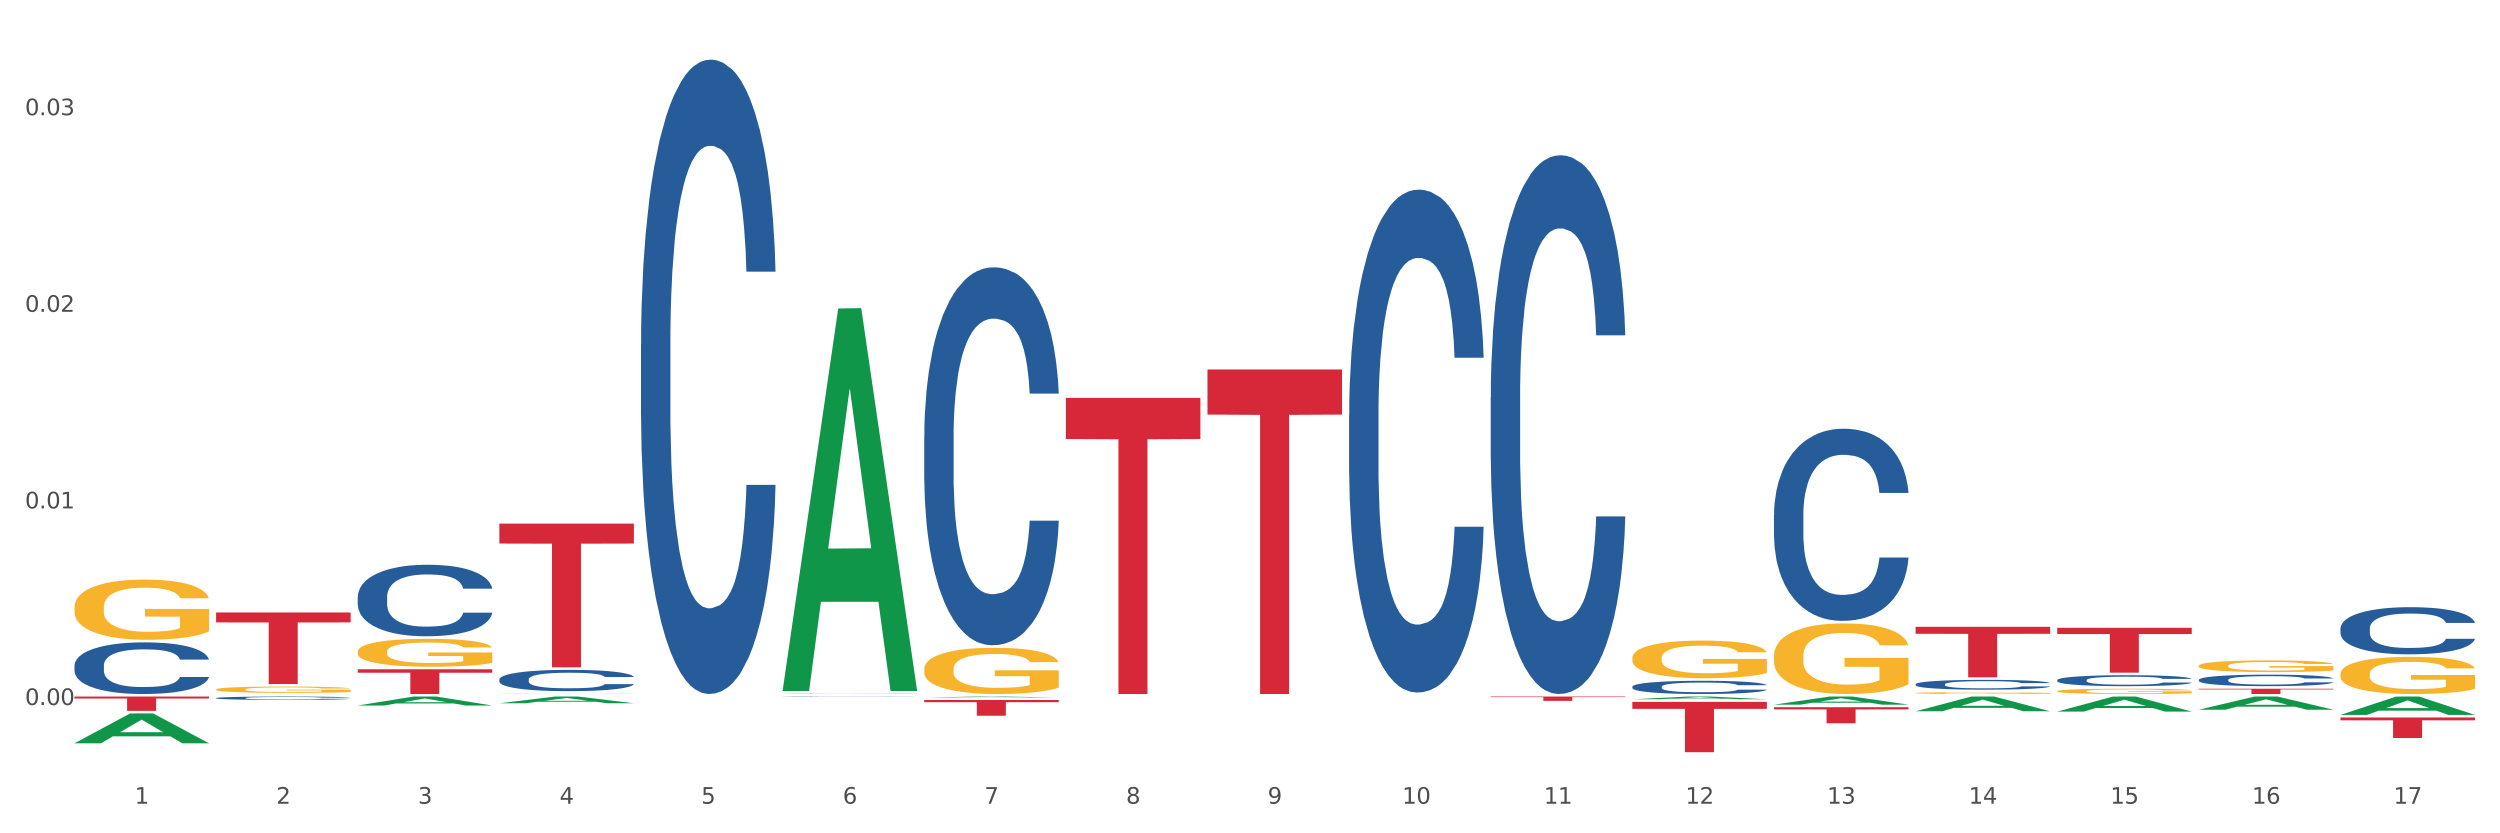 <?xml version="1.0" encoding="utf-8" standalone="no"?>
<!DOCTYPE svg PUBLIC "-//W3C//DTD SVG 1.1//EN"
  "http://www.w3.org/Graphics/SVG/1.1/DTD/svg11.dtd">
<svg xmlns:xlink="http://www.w3.org/1999/xlink" width="1080pt" height="360pt" viewBox="0 0 1080 360" xmlns="http://www.w3.org/2000/svg" version="1.1">
 <rect x="0" y="0" width="1080" height="360" fill="#333333" stroke="none"/>
 <defs>
  <style type="text/css">*{stroke-linejoin: round; stroke-linecap: butt}</style>
 </defs>
 <g id="figure_1">
  <g id="patch_1">
   <path d="M 0 360 
L 1080 360 
L 1080 0 
L 0 0 
z
" style="fill: #ffffff; stroke: #ffffff; stroke-linejoin: miter"/>
  </g>
  <g id="axes_1">
   <g id="matplotlib.axis_1">
    <g id="xtick_1">
     <g id="text_1">
      <!-- 1 -->
      <g style="fill: #4d4d4d" transform="translate(58.182 347.204) scale(0.096 -0.096)">
       <defs>
        <path id="DejaVuSans-31" d="M 794 531 
L 1825 531 
L 1825 4091 
L 703 3866 
L 703 4441 
L 1819 4666 
L 2450 4666 
L 2450 531 
L 3481 531 
L 3481 0 
L 794 0 
L 794 531 
z
" transform="scale(0.016)"/>
       </defs>
       <use xlink:href="#DejaVuSans-31"/>
      </g>
     </g>
    </g>
    <g id="xtick_2">
     <g id="text_2">
      <!-- 2 -->
      <g style="fill: #4d4d4d" transform="translate(119.364 347.204) scale(0.096 -0.096)">
       <defs>
        <path id="DejaVuSans-32" d="M 1228 531 
L 3431 531 
L 3431 0 
L 469 0 
L 469 531 
Q 828 903 1448 1529 
Q 2069 2156 2228 2338 
Q 2531 2678 2651 2914 
Q 2772 3150 2772 3378 
Q 2772 3750 2511 3984 
Q 2250 4219 1831 4219 
Q 1534 4219 1204 4116 
Q 875 4013 500 3803 
L 500 4441 
Q 881 4594 1212 4672 
Q 1544 4750 1819 4750 
Q 2544 4750 2975 4387 
Q 3406 4025 3406 3419 
Q 3406 3131 3298 2873 
Q 3191 2616 2906 2266 
Q 2828 2175 2409 1742 
Q 1991 1309 1228 531 
z
" transform="scale(0.016)"/>
       </defs>
       <use xlink:href="#DejaVuSans-32"/>
      </g>
     </g>
    </g>
    <g id="xtick_3">
     <g id="text_3">
      <!-- 3 -->
      <g style="fill: #4d4d4d" transform="translate(180.545 347.204) scale(0.096 -0.096)">
       <defs>
        <path id="DejaVuSans-33" d="M 2597 2516 
Q 3050 2419 3304 2112 
Q 3559 1806 3559 1356 
Q 3559 666 3084 287 
Q 2609 -91 1734 -91 
Q 1441 -91 1130 -33 
Q 819 25 488 141 
L 488 750 
Q 750 597 1062 519 
Q 1375 441 1716 441 
Q 2309 441 2620 675 
Q 2931 909 2931 1356 
Q 2931 1769 2642 2001 
Q 2353 2234 1838 2234 
L 1294 2234 
L 1294 2753 
L 1863 2753 
Q 2328 2753 2575 2939 
Q 2822 3125 2822 3475 
Q 2822 3834 2567 4026 
Q 2313 4219 1838 4219 
Q 1578 4219 1281 4162 
Q 984 4106 628 3988 
L 628 4550 
Q 988 4650 1302 4700 
Q 1616 4750 1894 4750 
Q 2613 4750 3031 4423 
Q 3450 4097 3450 3541 
Q 3450 3153 3228 2886 
Q 3006 2619 2597 2516 
z
" transform="scale(0.016)"/>
       </defs>
       <use xlink:href="#DejaVuSans-33"/>
      </g>
     </g>
    </g>
    <g id="xtick_4">
     <g id="text_4">
      <!-- 4 -->
      <g style="fill: #4d4d4d" transform="translate(241.726 347.204) scale(0.096 -0.096)">
       <defs>
        <path id="DejaVuSans-34" d="M 2419 4116 
L 825 1625 
L 2419 1625 
L 2419 4116 
z
M 2253 4666 
L 3047 4666 
L 3047 1625 
L 3713 1625 
L 3713 1100 
L 3047 1100 
L 3047 0 
L 2419 0 
L 2419 1100 
L 313 1100 
L 313 1709 
L 2253 4666 
z
" transform="scale(0.016)"/>
       </defs>
       <use xlink:href="#DejaVuSans-34"/>
      </g>
     </g>
    </g>
    <g id="xtick_5">
     <g id="text_5">
      <!-- 5 -->
      <g style="fill: #4d4d4d" transform="translate(302.908 347.204) scale(0.096 -0.096)">
       <defs>
        <path id="DejaVuSans-35" d="M 691 4666 
L 3169 4666 
L 3169 4134 
L 1269 4134 
L 1269 2991 
Q 1406 3038 1543 3061 
Q 1681 3084 1819 3084 
Q 2600 3084 3056 2656 
Q 3513 2228 3513 1497 
Q 3513 744 3044 326 
Q 2575 -91 1722 -91 
Q 1428 -91 1123 -41 
Q 819 9 494 109 
L 494 744 
Q 775 591 1075 516 
Q 1375 441 1709 441 
Q 2250 441 2565 725 
Q 2881 1009 2881 1497 
Q 2881 1984 2565 2268 
Q 2250 2553 1709 2553 
Q 1456 2553 1204 2497 
Q 953 2441 691 2322 
L 691 4666 
z
" transform="scale(0.016)"/>
       </defs>
       <use xlink:href="#DejaVuSans-35"/>
      </g>
     </g>
    </g>
    <g id="xtick_6">
     <g id="text_6">
      <!-- 6 -->
      <g style="fill: #4d4d4d" transform="translate(364.089 347.204) scale(0.096 -0.096)">
       <defs>
        <path id="DejaVuSans-36" d="M 2113 2584 
Q 1688 2584 1439 2293 
Q 1191 2003 1191 1497 
Q 1191 994 1439 701 
Q 1688 409 2113 409 
Q 2538 409 2786 701 
Q 3034 994 3034 1497 
Q 3034 2003 2786 2293 
Q 2538 2584 2113 2584 
z
M 3366 4563 
L 3366 3988 
Q 3128 4100 2886 4159 
Q 2644 4219 2406 4219 
Q 1781 4219 1451 3797 
Q 1122 3375 1075 2522 
Q 1259 2794 1537 2939 
Q 1816 3084 2150 3084 
Q 2853 3084 3261 2657 
Q 3669 2231 3669 1497 
Q 3669 778 3244 343 
Q 2819 -91 2113 -91 
Q 1303 -91 875 529 
Q 447 1150 447 2328 
Q 447 3434 972 4092 
Q 1497 4750 2381 4750 
Q 2619 4750 2861 4703 
Q 3103 4656 3366 4563 
z
" transform="scale(0.016)"/>
       </defs>
       <use xlink:href="#DejaVuSans-36"/>
      </g>
     </g>
    </g>
    <g id="xtick_7">
     <g id="text_7">
      <!-- 7 -->
      <g style="fill: #4d4d4d" transform="translate(425.271 347.204) scale(0.096 -0.096)">
       <defs>
        <path id="DejaVuSans-37" d="M 525 4666 
L 3525 4666 
L 3525 4397 
L 1831 0 
L 1172 0 
L 2766 4134 
L 525 4134 
L 525 4666 
z
" transform="scale(0.016)"/>
       </defs>
       <use xlink:href="#DejaVuSans-37"/>
      </g>
     </g>
    </g>
    <g id="xtick_8">
     <g id="text_8">
      <!-- 8 -->
      <g style="fill: #4d4d4d" transform="translate(486.452 347.204) scale(0.096 -0.096)">
       <defs>
        <path id="DejaVuSans-38" d="M 2034 2216 
Q 1584 2216 1326 1975 
Q 1069 1734 1069 1313 
Q 1069 891 1326 650 
Q 1584 409 2034 409 
Q 2484 409 2743 651 
Q 3003 894 3003 1313 
Q 3003 1734 2745 1975 
Q 2488 2216 2034 2216 
z
M 1403 2484 
Q 997 2584 770 2862 
Q 544 3141 544 3541 
Q 544 4100 942 4425 
Q 1341 4750 2034 4750 
Q 2731 4750 3128 4425 
Q 3525 4100 3525 3541 
Q 3525 3141 3298 2862 
Q 3072 2584 2669 2484 
Q 3125 2378 3379 2068 
Q 3634 1759 3634 1313 
Q 3634 634 3220 271 
Q 2806 -91 2034 -91 
Q 1263 -91 848 271 
Q 434 634 434 1313 
Q 434 1759 690 2068 
Q 947 2378 1403 2484 
z
M 1172 3481 
Q 1172 3119 1398 2916 
Q 1625 2713 2034 2713 
Q 2441 2713 2670 2916 
Q 2900 3119 2900 3481 
Q 2900 3844 2670 4047 
Q 2441 4250 2034 4250 
Q 1625 4250 1398 4047 
Q 1172 3844 1172 3481 
z
" transform="scale(0.016)"/>
       </defs>
       <use xlink:href="#DejaVuSans-38"/>
      </g>
     </g>
    </g>
    <g id="xtick_9">
     <g id="text_9">
      <!-- 9 -->
      <g style="fill: #4d4d4d" transform="translate(547.634 347.204) scale(0.096 -0.096)">
       <defs>
        <path id="DejaVuSans-39" d="M 703 97 
L 703 672 
Q 941 559 1184 500 
Q 1428 441 1663 441 
Q 2288 441 2617 861 
Q 2947 1281 2994 2138 
Q 2813 1869 2534 1725 
Q 2256 1581 1919 1581 
Q 1219 1581 811 2004 
Q 403 2428 403 3163 
Q 403 3881 828 4315 
Q 1253 4750 1959 4750 
Q 2769 4750 3195 4129 
Q 3622 3509 3622 2328 
Q 3622 1225 3098 567 
Q 2575 -91 1691 -91 
Q 1453 -91 1209 -44 
Q 966 3 703 97 
z
M 1959 2075 
Q 2384 2075 2632 2365 
Q 2881 2656 2881 3163 
Q 2881 3666 2632 3958 
Q 2384 4250 1959 4250 
Q 1534 4250 1286 3958 
Q 1038 3666 1038 3163 
Q 1038 2656 1286 2365 
Q 1534 2075 1959 2075 
z
" transform="scale(0.016)"/>
       </defs>
       <use xlink:href="#DejaVuSans-39"/>
      </g>
     </g>
    </g>
    <g id="xtick_10">
     <g id="text_10">
      <!-- 10 -->
      <g style="fill: #4d4d4d" transform="translate(605.761 347.204) scale(0.096 -0.096)">
       <defs>
        <path id="DejaVuSans-30" d="M 2034 4250 
Q 1547 4250 1301 3770 
Q 1056 3291 1056 2328 
Q 1056 1369 1301 889 
Q 1547 409 2034 409 
Q 2525 409 2770 889 
Q 3016 1369 3016 2328 
Q 3016 3291 2770 3770 
Q 2525 4250 2034 4250 
z
M 2034 4750 
Q 2819 4750 3233 4129 
Q 3647 3509 3647 2328 
Q 3647 1150 3233 529 
Q 2819 -91 2034 -91 
Q 1250 -91 836 529 
Q 422 1150 422 2328 
Q 422 3509 836 4129 
Q 1250 4750 2034 4750 
z
" transform="scale(0.016)"/>
       </defs>
       <use xlink:href="#DejaVuSans-31"/>
       <use xlink:href="#DejaVuSans-30" transform="translate(63.623 0)"/>
      </g>
     </g>
    </g>
    <g id="xtick_11">
     <g id="text_11">
      <!-- 11 -->
      <g style="fill: #4d4d4d" transform="translate(666.942 347.204) scale(0.096 -0.096)">
       <use xlink:href="#DejaVuSans-31"/>
       <use xlink:href="#DejaVuSans-31" transform="translate(63.623 0)"/>
      </g>
     </g>
    </g>
    <g id="xtick_12">
     <g id="text_12">
      <!-- 12 -->
      <g style="fill: #4d4d4d" transform="translate(728.124 347.204) scale(0.096 -0.096)">
       <use xlink:href="#DejaVuSans-31"/>
       <use xlink:href="#DejaVuSans-32" transform="translate(63.623 0)"/>
      </g>
     </g>
    </g>
    <g id="xtick_13">
     <g id="text_13">
      <!-- 13 -->
      <g style="fill: #4d4d4d" transform="translate(789.305 347.204) scale(0.096 -0.096)">
       <use xlink:href="#DejaVuSans-31"/>
       <use xlink:href="#DejaVuSans-33" transform="translate(63.623 0)"/>
      </g>
     </g>
    </g>
    <g id="xtick_14">
     <g id="text_14">
      <!-- 14 -->
      <g style="fill: #4d4d4d" transform="translate(850.487 347.204) scale(0.096 -0.096)">
       <use xlink:href="#DejaVuSans-31"/>
       <use xlink:href="#DejaVuSans-34" transform="translate(63.623 0)"/>
      </g>
     </g>
    </g>
    <g id="xtick_15">
     <g id="text_15">
      <!-- 15 -->
      <g style="fill: #4d4d4d" transform="translate(911.668 347.204) scale(0.096 -0.096)">
       <use xlink:href="#DejaVuSans-31"/>
       <use xlink:href="#DejaVuSans-35" transform="translate(63.623 0)"/>
      </g>
     </g>
    </g>
    <g id="xtick_16">
     <g id="text_16">
      <!-- 16 -->
      <g style="fill: #4d4d4d" transform="translate(972.849 347.204) scale(0.096 -0.096)">
       <use xlink:href="#DejaVuSans-31"/>
       <use xlink:href="#DejaVuSans-36" transform="translate(63.623 0)"/>
      </g>
     </g>
    </g>
    <g id="xtick_17">
     <g id="text_17">
      <!-- 17 -->
      <g style="fill: #4d4d4d" transform="translate(1034.031 347.204) scale(0.096 -0.096)">
       <use xlink:href="#DejaVuSans-31"/>
       <use xlink:href="#DejaVuSans-37" transform="translate(63.623 0)"/>
      </g>
     </g>
    </g>
    <g id="xtick_18"/>
    <g id="xtick_19"/>
    <g id="xtick_20"/>
    <g id="xtick_21"/>
    <g id="xtick_22"/>
    <g id="xtick_23"/>
    <g id="xtick_24"/>
    <g id="xtick_25"/>
    <g id="xtick_26"/>
    <g id="xtick_27"/>
    <g id="xtick_28"/>
    <g id="xtick_29"/>
    <g id="xtick_30"/>
    <g id="xtick_31"/>
    <g id="xtick_32"/>
    <g id="xtick_33"/>
   </g>
   <g id="matplotlib.axis_2">
    <g id="ytick_1">
     <g id="text_18">
      <!-- 0.00 -->
      <g style="fill: #4d4d4d" transform="translate(10.8 304.559) scale(0.096 -0.096)">
       <defs>
        <path id="DejaVuSans-2e" d="M 684 794 
L 1344 794 
L 1344 0 
L 684 0 
L 684 794 
z
" transform="scale(0.016)"/>
       </defs>
       <use xlink:href="#DejaVuSans-30"/>
       <use xlink:href="#DejaVuSans-2e" transform="translate(63.623 0)"/>
       <use xlink:href="#DejaVuSans-30" transform="translate(95.41 0)"/>
       <use xlink:href="#DejaVuSans-30" transform="translate(159.033 0)"/>
      </g>
     </g>
    </g>
    <g id="ytick_2">
     <g id="text_19">
      <!-- 0.01 -->
      <g style="fill: #4d4d4d" transform="translate(10.8 219.631) scale(0.096 -0.096)">
       <use xlink:href="#DejaVuSans-30"/>
       <use xlink:href="#DejaVuSans-2e" transform="translate(63.623 0)"/>
       <use xlink:href="#DejaVuSans-30" transform="translate(95.41 0)"/>
       <use xlink:href="#DejaVuSans-31" transform="translate(159.033 0)"/>
      </g>
     </g>
    </g>
    <g id="ytick_3">
     <g id="text_20">
      <!-- 0.02 -->
      <g style="fill: #4d4d4d" transform="translate(10.8 134.703) scale(0.096 -0.096)">
       <use xlink:href="#DejaVuSans-30"/>
       <use xlink:href="#DejaVuSans-2e" transform="translate(63.623 0)"/>
       <use xlink:href="#DejaVuSans-30" transform="translate(95.41 0)"/>
       <use xlink:href="#DejaVuSans-32" transform="translate(159.033 0)"/>
      </g>
     </g>
    </g>
    <g id="ytick_4">
     <g id="text_21">
      <!-- 0.03 -->
      <g style="fill: #4d4d4d" transform="translate(10.8 49.775) scale(0.096 -0.096)">
       <use xlink:href="#DejaVuSans-30"/>
       <use xlink:href="#DejaVuSans-2e" transform="translate(63.623 0)"/>
       <use xlink:href="#DejaVuSans-30" transform="translate(95.41 0)"/>
       <use xlink:href="#DejaVuSans-33" transform="translate(159.033 0)"/>
      </g>
     </g>
    </g>
    <g id="ytick_5"/>
    <g id="ytick_6"/>
    <g id="ytick_7"/>
   </g>
   <g id="PolyCollection_1">
    <path d="M 32.175 321.089 
L 32.235 321.077 
L 56.203 308.206 
L 66.15 308.194 
L 90.297 321.114 
L 78.793 321.114 
L 73.58 318.105 
L 48.833 318.105 
L 48.653 318.154 
L 43.62 321.114 
L 32.175 321.114 
L 32.175 321.089 
L 51.949 316.31 
L 70.464 316.298 
L 61.296 310.948 
L 61.176 310.924 
L 61.056 310.96 
L 51.889 316.298 
L 51.949 316.31 
L 32.175 321.089 
z
" clip-path="url(#p6ef2681a95)" style="fill: #109648"/>
    <path d="M 766.352 304.397 
L 766.412 304.393 
L 790.38 300.915 
L 800.327 300.911 
L 824.474 304.403 
L 812.97 304.403 
L 807.757 303.59 
L 783.01 303.59 
L 782.83 303.603 
L 777.797 304.403 
L 766.352 304.403 
L 766.352 304.397 
L 786.126 303.105 
L 804.641 303.102 
L 795.473 301.656 
L 795.353 301.649 
L 795.233 301.659 
L 786.066 303.102 
L 786.126 303.105 
L 766.352 304.397 
z
" clip-path="url(#p6ef2681a95)" style="fill: #109648"/>
    <path d="M 888.715 307.399 
L 888.775 307.393 
L 912.743 300.918 
L 922.689 300.911 
L 946.837 307.412 
L 935.333 307.412 
L 930.12 305.898 
L 905.373 305.898 
L 905.193 305.922 
L 900.16 307.412 
L 888.715 307.412 
L 888.715 307.399 
L 908.488 304.995 
L 927.004 304.989 
L 917.836 302.297 
L 917.716 302.285 
L 917.596 302.303 
L 908.428 304.989 
L 908.488 304.995 
L 888.715 307.399 
z
" clip-path="url(#p6ef2681a95)" style="fill: #109648"/>
    <path d="M 827.533 307.267 
L 827.593 307.262 
L 851.561 300.917 
L 861.508 300.911 
L 885.656 307.279 
L 874.151 307.279 
L 868.938 305.797 
L 844.191 305.797 
L 844.011 305.82 
L 838.978 307.279 
L 827.533 307.279 
L 827.533 307.267 
L 847.307 304.912 
L 865.822 304.906 
L 856.654 302.269 
L 856.535 302.257 
L 856.415 302.275 
L 847.247 304.906 
L 847.307 304.912 
L 827.533 307.267 
z
" clip-path="url(#p6ef2681a95)" style="fill: #109648"/>
    <path d="M 1011.078 308.832 
L 1011.138 308.825 
L 1035.106 300.919 
L 1045.052 300.911 
L 1069.2 308.847 
L 1057.695 308.847 
L 1052.482 306.999 
L 1027.735 306.999 
L 1027.556 307.029 
L 1022.522 308.847 
L 1011.078 308.847 
L 1011.078 308.832 
L 1030.851 305.897 
L 1049.366 305.889 
L 1040.199 302.603 
L 1040.079 302.588 
L 1039.959 302.61 
L 1030.791 305.889 
L 1030.851 305.897 
L 1011.078 308.832 
z
" clip-path="url(#p6ef2681a95)" style="fill: #109648"/>
    <path d="M 32.175 300.911 
L 90.297 300.911 
L 90.297 301.771 
L 67.434 301.776 
L 67.434 307.093 
L 54.901 307.093 
L 54.901 301.776 
L 32.175 301.771 
L 32.175 300.917 
L 32.175 300.911 
z
" clip-path="url(#p6ef2681a95)" style="fill: #d62839"/>
    <path d="M 949.896 306.588 
L 949.956 306.583 
L 973.924 300.917 
L 983.871 300.911 
L 1008.019 306.599 
L 996.514 306.599 
L 991.301 305.274 
L 966.554 305.274 
L 966.374 305.296 
L 961.341 306.599 
L 949.896 306.599 
L 949.896 306.588 
L 969.67 304.484 
L 988.185 304.479 
L 979.017 302.124 
L 978.897 302.113 
L 978.778 302.129 
L 969.61 304.479 
L 969.67 304.484 
L 949.896 306.588 
z
" clip-path="url(#p6ef2681a95)" style="fill: #109648"/>
    <path d="M 399.263 289.072 
L 399.332 289.054 
L 399.332 288.397 
L 399.469 287.832 
L 400.156 286.465 
L 401.185 285.334 
L 401.94 284.732 
L 402.695 284.24 
L 403.587 283.748 
L 404.685 283.237 
L 406.675 282.49 
L 407.91 282.107 
L 409.419 281.706 
L 412.164 281.122 
L 414.154 280.794 
L 416.213 280.521 
L 419.575 280.193 
L 421.771 280.047 
L 424.104 279.937 
L 426.918 279.864 
L 429.045 279.846 
L 433.711 279.901 
L 437.691 280.065 
L 439.613 280.193 
L 442.083 280.411 
L 443.387 280.557 
L 445.514 280.849 
L 447.71 281.232 
L 449.22 281.56 
L 451.484 282.18 
L 453.2 282.8 
L 454.778 283.566 
L 455.602 284.094 
L 456.219 284.587 
L 456.768 285.152 
L 457.317 286.045 
L 444.965 286.045 
L 444.485 285.407 
L 443.73 284.805 
L 442.632 284.222 
L 441.672 283.857 
L 440.025 283.401 
L 438.515 283.11 
L 436.937 282.891 
L 435.015 282.709 
L 433.506 282.617 
L 431.378 282.545 
L 427.192 282.563 
L 424.379 282.709 
L 422.458 282.891 
L 421.222 283.055 
L 420.124 283.237 
L 418.889 283.493 
L 417.448 283.876 
L 416.419 284.222 
L 415.39 284.66 
L 414.566 285.097 
L 413.811 285.608 
L 413.194 286.155 
L 412.713 286.72 
L 412.302 287.413 
L 411.958 288.561 
L 411.958 291.059 
L 412.096 291.624 
L 412.439 292.372 
L 412.851 292.937 
L 413.537 293.612 
L 414.154 294.068 
L 415.321 294.724 
L 416.625 295.271 
L 417.654 295.617 
L 418.683 295.909 
L 420.468 296.31 
L 422.458 296.638 
L 424.173 296.839 
L 426.506 297.021 
L 428.084 297.094 
L 429.457 297.131 
L 432.819 297.131 
L 435.221 297.076 
L 437.897 296.948 
L 439.956 296.784 
L 441.672 296.584 
L 443.593 296.255 
L 444.828 295.946 
L 444.828 292.135 
L 429.731 292.117 
L 429.731 289.582 
L 457.386 289.582 
L 457.386 297.021 
L 456.219 297.404 
L 454.915 297.751 
L 453.543 298.061 
L 451.484 298.443 
L 449.014 298.808 
L 446.818 299.063 
L 444.485 299.282 
L 441.74 299.483 
L 438.172 299.665 
L 435.976 299.738 
L 433.231 299.793 
L 430.006 299.811 
L 427.192 299.774 
L 424.448 299.683 
L 421.565 299.519 
L 418.752 299.282 
L 416.625 299.045 
L 414.497 298.753 
L 412.233 298.37 
L 410.449 298.006 
L 409.076 297.678 
L 407.567 297.258 
L 405.92 296.711 
L 404.685 296.219 
L 403.587 295.709 
L 402.42 295.052 
L 401.597 294.487 
L 400.773 293.776 
L 400.293 293.247 
L 399.744 292.427 
L 399.332 291.278 
L 399.263 289.072 
z
" clip-path="url(#p6ef2681a95)" style="fill: #f7b32b"/>
    <path d="M 338.082 298.188 
L 338.142 298.032 
L 362.11 133.265 
L 372.057 133.109 
L 396.204 298.498 
L 384.7 298.498 
L 379.487 259.985 
L 354.74 259.985 
L 354.56 260.606 
L 349.527 298.498 
L 338.082 298.498 
L 338.082 298.188 
L 357.856 237.001 
L 376.371 236.846 
L 367.203 168.361 
L 367.083 168.051 
L 366.963 168.516 
L 357.796 236.846 
L 357.856 237.001 
L 338.082 298.188 
z
" clip-path="url(#p6ef2681a95)" style="fill: #109648"/>
    <path d="M 399.263 301.313 
L 399.323 301.313 
L 423.291 300.912 
L 433.238 300.911 
L 457.386 301.314 
L 445.881 301.314 
L 440.668 301.22 
L 415.921 301.22 
L 415.741 301.221 
L 410.708 301.314 
L 399.263 301.314 
L 399.263 301.313 
L 419.037 301.164 
L 437.552 301.164 
L 428.385 300.997 
L 428.265 300.996 
L 428.145 300.998 
L 418.977 301.164 
L 419.037 301.164 
L 399.263 301.313 
z
" clip-path="url(#p6ef2681a95)" style="fill: #109648"/>
    <path d="M 93.356 297.857 
L 93.425 297.855 
L 93.425 297.765 
L 93.562 297.687 
L 94.248 297.5 
L 95.278 297.345 
L 96.033 297.263 
L 96.787 297.195 
L 97.68 297.128 
L 98.778 297.058 
L 100.768 296.956 
L 102.003 296.903 
L 103.512 296.849 
L 106.257 296.769 
L 108.247 296.724 
L 110.306 296.686 
L 113.668 296.641 
L 115.864 296.621 
L 118.197 296.606 
L 121.011 296.596 
L 123.138 296.594 
L 127.804 296.601 
L 131.784 296.624 
L 133.706 296.641 
L 136.176 296.671 
L 137.48 296.691 
L 139.607 296.731 
L 141.803 296.784 
L 143.313 296.829 
L 145.577 296.913 
L 147.293 296.998 
L 148.871 297.103 
L 149.695 297.176 
L 150.312 297.243 
L 150.861 297.32 
L 151.41 297.443 
L 139.058 297.443 
L 138.578 297.355 
L 137.823 297.273 
L 136.725 297.193 
L 135.764 297.143 
L 134.118 297.081 
L 132.608 297.041 
L 131.03 297.011 
L 129.108 296.986 
L 127.599 296.973 
L 125.471 296.963 
L 121.285 296.966 
L 118.472 296.986 
L 116.55 297.011 
L 115.315 297.033 
L 114.217 297.058 
L 112.982 297.093 
L 111.541 297.146 
L 110.512 297.193 
L 109.482 297.253 
L 108.659 297.313 
L 107.904 297.383 
L 107.287 297.458 
L 106.806 297.535 
L 106.394 297.63 
L 106.051 297.787 
L 106.051 298.129 
L 106.189 298.207 
L 106.532 298.309 
L 106.943 298.386 
L 107.63 298.479 
L 108.247 298.541 
L 109.414 298.631 
L 110.718 298.706 
L 111.747 298.753 
L 112.776 298.793 
L 114.56 298.848 
L 116.55 298.893 
L 118.266 298.92 
L 120.599 298.945 
L 122.177 298.955 
L 123.55 298.96 
L 126.912 298.96 
L 129.314 298.953 
L 131.99 298.935 
L 134.049 298.913 
L 135.764 298.886 
L 137.686 298.841 
L 138.921 298.798 
L 138.921 298.276 
L 123.824 298.274 
L 123.824 297.927 
L 151.479 297.927 
L 151.479 298.945 
L 150.312 298.998 
L 149.008 299.045 
L 147.636 299.088 
L 145.577 299.14 
L 143.107 299.19 
L 140.911 299.225 
L 138.578 299.255 
L 135.833 299.282 
L 132.265 299.307 
L 130.069 299.317 
L 127.324 299.325 
L 124.099 299.327 
L 121.285 299.322 
L 118.54 299.31 
L 115.658 299.287 
L 112.845 299.255 
L 110.718 299.223 
L 108.59 299.183 
L 106.326 299.13 
L 104.542 299.08 
L 103.169 299.035 
L 101.66 298.978 
L 100.013 298.903 
L 98.778 298.836 
L 97.68 298.766 
L 96.513 298.676 
L 95.69 298.598 
L 94.866 298.501 
L 94.386 298.429 
L 93.837 298.316 
L 93.425 298.159 
L 93.356 297.857 
z
" clip-path="url(#p6ef2681a95)" style="fill: #f7b32b"/>
    <path d="M 32.175 262.407 
L 32.244 262.383 
L 32.244 261.528 
L 32.381 260.791 
L 33.067 259.01 
L 34.096 257.537 
L 34.851 256.753 
L 35.606 256.111 
L 36.498 255.47 
L 37.596 254.804 
L 39.586 253.83 
L 40.821 253.331 
L 42.331 252.809 
L 45.076 252.048 
L 47.066 251.621 
L 49.124 251.264 
L 52.487 250.837 
L 54.683 250.647 
L 57.016 250.504 
L 59.829 250.409 
L 61.957 250.385 
L 66.623 250.457 
L 70.603 250.67 
L 72.524 250.837 
L 74.995 251.122 
L 76.299 251.312 
L 78.426 251.692 
L 80.622 252.191 
L 82.131 252.619 
L 84.396 253.426 
L 86.111 254.234 
L 87.69 255.232 
L 88.513 255.921 
L 89.131 256.562 
L 89.68 257.299 
L 90.229 258.463 
L 77.877 258.463 
L 77.397 257.632 
L 76.642 256.848 
L 75.544 256.087 
L 74.583 255.612 
L 72.936 255.018 
L 71.426 254.638 
L 69.848 254.353 
L 67.927 254.115 
L 66.417 253.997 
L 64.29 253.902 
L 60.104 253.925 
L 57.29 254.115 
L 55.369 254.353 
L 54.134 254.567 
L 53.036 254.804 
L 51.801 255.137 
L 50.36 255.636 
L 49.33 256.087 
L 48.301 256.657 
L 47.478 257.228 
L 46.723 257.893 
L 46.105 258.606 
L 45.625 259.342 
L 45.213 260.245 
L 44.87 261.742 
L 44.87 264.997 
L 45.007 265.733 
L 45.35 266.707 
L 45.762 267.444 
L 46.448 268.323 
L 47.066 268.917 
L 48.232 269.772 
L 49.536 270.485 
L 50.566 270.936 
L 51.595 271.316 
L 53.379 271.839 
L 55.369 272.266 
L 57.085 272.528 
L 59.418 272.765 
L 60.996 272.86 
L 62.368 272.908 
L 65.731 272.908 
L 68.133 272.837 
L 70.809 272.67 
L 72.868 272.457 
L 74.583 272.195 
L 76.504 271.768 
L 77.74 271.364 
L 77.74 266.398 
L 62.643 266.375 
L 62.643 263.072 
L 90.297 263.072 
L 90.297 272.765 
L 89.131 273.264 
L 87.827 273.716 
L 86.455 274.12 
L 84.396 274.619 
L 81.926 275.094 
L 79.73 275.426 
L 77.397 275.711 
L 74.652 275.973 
L 71.083 276.21 
L 68.887 276.305 
L 66.143 276.377 
L 62.917 276.4 
L 60.104 276.353 
L 57.359 276.234 
L 54.477 276.02 
L 51.663 275.711 
L 49.536 275.403 
L 47.409 275.022 
L 45.144 274.523 
L 43.36 274.048 
L 41.988 273.621 
L 40.478 273.074 
L 38.831 272.362 
L 37.596 271.72 
L 36.498 271.055 
L 35.332 270.2 
L 34.508 269.463 
L 33.685 268.536 
L 33.204 267.847 
L 32.655 266.778 
L 32.244 265.282 
L 32.175 262.407 
z
" clip-path="url(#p6ef2681a95)" style="fill: #f7b32b"/>
    <path d="M 154.538 304.782 
L 154.598 304.779 
L 178.566 300.915 
L 188.512 300.911 
L 212.66 304.79 
L 201.156 304.79 
L 195.943 303.887 
L 171.196 303.887 
L 171.016 303.901 
L 165.983 304.79 
L 154.538 304.79 
L 154.538 304.782 
L 174.311 303.348 
L 192.827 303.344 
L 183.659 301.738 
L 183.539 301.731 
L 183.419 301.742 
L 174.251 303.344 
L 174.311 303.348 
L 154.538 304.782 
z
" clip-path="url(#p6ef2681a95)" style="fill: #109648"/>
    <path d="M 215.719 303.809 
L 215.779 303.807 
L 239.747 300.914 
L 249.694 300.911 
L 273.842 303.815 
L 262.337 303.815 
L 257.124 303.139 
L 232.377 303.139 
L 232.197 303.15 
L 227.164 303.815 
L 215.719 303.815 
L 215.719 303.809 
L 235.493 302.735 
L 254.008 302.732 
L 244.84 301.53 
L 244.72 301.525 
L 244.601 301.533 
L 235.433 302.732 
L 235.493 302.735 
L 215.719 303.809 
z
" clip-path="url(#p6ef2681a95)" style="fill: #109648"/>
    <path d="M 215.719 299.739 
L 215.788 299.739 
L 215.788 299.735 
L 215.925 299.731 
L 216.611 299.722 
L 217.641 299.714 
L 218.395 299.71 
L 219.15 299.707 
L 220.042 299.704 
L 221.14 299.7 
L 223.13 299.695 
L 224.366 299.693 
L 225.875 299.69 
L 228.62 299.686 
L 230.61 299.684 
L 232.669 299.682 
L 236.031 299.68 
L 238.227 299.679 
L 240.56 299.678 
L 243.374 299.678 
L 245.501 299.678 
L 250.167 299.678 
L 254.147 299.679 
L 256.069 299.68 
L 258.539 299.681 
L 259.843 299.682 
L 261.97 299.684 
L 264.166 299.687 
L 265.676 299.689 
L 267.94 299.693 
L 269.656 299.697 
L 271.234 299.702 
L 272.057 299.706 
L 272.675 299.709 
L 273.224 299.713 
L 273.773 299.719 
L 261.421 299.719 
L 260.941 299.715 
L 260.186 299.711 
L 259.088 299.707 
L 258.127 299.704 
L 256.48 299.701 
L 254.971 299.699 
L 253.392 299.698 
L 251.471 299.697 
L 249.961 299.696 
L 247.834 299.696 
L 243.648 299.696 
L 240.835 299.697 
L 238.913 299.698 
L 237.678 299.699 
L 236.58 299.7 
L 235.345 299.702 
L 233.904 299.704 
L 232.875 299.707 
L 231.845 299.71 
L 231.022 299.713 
L 230.267 299.716 
L 229.649 299.72 
L 229.169 299.723 
L 228.757 299.728 
L 228.414 299.736 
L 228.414 299.752 
L 228.551 299.756 
L 228.895 299.761 
L 229.306 299.765 
L 229.993 299.769 
L 230.61 299.773 
L 231.777 299.777 
L 233.08 299.781 
L 234.11 299.783 
L 235.139 299.785 
L 236.923 299.787 
L 238.913 299.79 
L 240.629 299.791 
L 242.962 299.792 
L 244.54 299.793 
L 245.913 299.793 
L 249.275 299.793 
L 251.677 299.793 
L 254.353 299.792 
L 256.412 299.791 
L 258.127 299.789 
L 260.049 299.787 
L 261.284 299.785 
L 261.284 299.76 
L 246.187 299.759 
L 246.187 299.743 
L 273.842 299.743 
L 273.842 299.792 
L 272.675 299.795 
L 271.371 299.797 
L 269.999 299.799 
L 267.94 299.802 
L 265.47 299.804 
L 263.274 299.806 
L 260.941 299.807 
L 258.196 299.809 
L 254.628 299.81 
L 252.432 299.81 
L 249.687 299.811 
L 246.462 299.811 
L 243.648 299.811 
L 240.903 299.81 
L 238.021 299.809 
L 235.208 299.807 
L 233.08 299.806 
L 230.953 299.804 
L 228.689 299.801 
L 226.905 299.799 
L 225.532 299.797 
L 224.022 299.794 
L 222.376 299.79 
L 221.14 299.787 
L 220.042 299.783 
L 218.876 299.779 
L 218.052 299.775 
L 217.229 299.771 
L 216.749 299.767 
L 216.2 299.762 
L 215.788 299.754 
L 215.719 299.739 
z
" clip-path="url(#p6ef2681a95)" style="fill: #f7b32b"/>
    <path d="M 154.538 281.544 
L 154.606 281.533 
L 154.606 281.137 
L 154.744 280.795 
L 155.43 279.969 
L 156.459 279.286 
L 157.214 278.923 
L 157.969 278.626 
L 158.861 278.328 
L 159.959 278.02 
L 161.949 277.568 
L 163.184 277.337 
L 164.694 277.095 
L 167.439 276.742 
L 169.429 276.544 
L 171.487 276.379 
L 174.85 276.181 
L 177.046 276.092 
L 179.379 276.026 
L 182.192 275.982 
L 184.32 275.971 
L 188.986 276.004 
L 192.966 276.103 
L 194.887 276.181 
L 197.358 276.313 
L 198.661 276.401 
L 200.789 276.577 
L 202.985 276.808 
L 204.494 277.007 
L 206.759 277.381 
L 208.474 277.755 
L 210.053 278.218 
L 210.876 278.537 
L 211.494 278.835 
L 212.043 279.176 
L 212.592 279.716 
L 200.24 279.716 
L 199.759 279.33 
L 199.005 278.967 
L 197.907 278.615 
L 196.946 278.394 
L 195.299 278.119 
L 193.789 277.943 
L 192.211 277.811 
L 190.29 277.7 
L 188.78 277.645 
L 186.653 277.601 
L 182.467 277.612 
L 179.653 277.7 
L 177.732 277.811 
L 176.497 277.91 
L 175.399 278.02 
L 174.164 278.174 
L 172.723 278.405 
L 171.693 278.615 
L 170.664 278.879 
L 169.84 279.143 
L 169.086 279.452 
L 168.468 279.782 
L 167.988 280.123 
L 167.576 280.542 
L 167.233 281.236 
L 167.233 282.745 
L 167.37 283.086 
L 167.713 283.538 
L 168.125 283.879 
L 168.811 284.287 
L 169.429 284.562 
L 170.595 284.959 
L 171.899 285.289 
L 172.928 285.498 
L 173.958 285.674 
L 175.742 285.917 
L 177.732 286.115 
L 179.447 286.236 
L 181.781 286.346 
L 183.359 286.39 
L 184.731 286.412 
L 188.094 286.412 
L 190.495 286.379 
L 193.172 286.302 
L 195.23 286.203 
L 196.946 286.082 
L 198.867 285.884 
L 200.102 285.696 
L 200.102 283.395 
L 185.006 283.384 
L 185.006 281.853 
L 212.66 281.853 
L 212.66 286.346 
L 211.494 286.578 
L 210.19 286.787 
L 208.817 286.974 
L 206.759 287.205 
L 204.288 287.426 
L 202.092 287.58 
L 199.759 287.712 
L 197.014 287.833 
L 193.446 287.943 
L 191.25 287.987 
L 188.505 288.02 
L 185.28 288.031 
L 182.467 288.009 
L 179.722 287.954 
L 176.84 287.855 
L 174.026 287.712 
L 171.899 287.569 
L 169.772 287.393 
L 167.507 287.161 
L 165.723 286.941 
L 164.351 286.743 
L 162.841 286.489 
L 161.194 286.159 
L 159.959 285.862 
L 158.861 285.553 
L 157.694 285.157 
L 156.871 284.815 
L 156.048 284.386 
L 155.567 284.066 
L 155.018 283.571 
L 154.606 282.877 
L 154.538 281.544 
z
" clip-path="url(#p6ef2681a95)" style="fill: #f7b32b"/>
    <path d="M 705.171 284.249 
L 705.239 284.234 
L 705.239 283.7 
L 705.376 283.239 
L 706.063 282.126 
L 707.092 281.205 
L 707.847 280.715 
L 708.602 280.314 
L 709.494 279.913 
L 710.592 279.497 
L 712.582 278.888 
L 713.817 278.576 
L 715.327 278.25 
L 718.071 277.774 
L 720.061 277.507 
L 722.12 277.284 
L 725.483 277.017 
L 727.678 276.898 
L 730.012 276.809 
L 732.825 276.75 
L 734.952 276.735 
L 739.619 276.779 
L 743.599 276.913 
L 745.52 277.017 
L 747.99 277.195 
L 749.294 277.314 
L 751.421 277.552 
L 753.617 277.864 
L 755.127 278.131 
L 757.391 278.636 
L 759.107 279.141 
L 760.685 279.764 
L 761.509 280.195 
L 762.126 280.596 
L 762.675 281.056 
L 763.224 281.784 
L 750.872 281.784 
L 750.392 281.264 
L 749.637 280.774 
L 748.539 280.299 
L 747.579 280.002 
L 745.932 279.631 
L 744.422 279.393 
L 742.844 279.215 
L 740.922 279.066 
L 739.413 278.992 
L 737.285 278.933 
L 733.099 278.948 
L 730.286 279.066 
L 728.365 279.215 
L 727.129 279.349 
L 726.031 279.497 
L 724.796 279.705 
L 723.355 280.017 
L 722.326 280.299 
L 721.297 280.655 
L 720.473 281.012 
L 719.718 281.428 
L 719.101 281.873 
L 718.62 282.334 
L 718.209 282.898 
L 717.866 283.833 
L 717.866 285.868 
L 718.003 286.328 
L 718.346 286.937 
L 718.758 287.398 
L 719.444 287.947 
L 720.061 288.318 
L 721.228 288.853 
L 722.532 289.298 
L 723.561 289.581 
L 724.59 289.818 
L 726.375 290.145 
L 728.365 290.412 
L 730.08 290.576 
L 732.413 290.724 
L 733.992 290.783 
L 735.364 290.813 
L 738.726 290.813 
L 741.128 290.769 
L 743.804 290.665 
L 745.863 290.531 
L 747.579 290.368 
L 749.5 290.1 
L 750.735 289.848 
L 750.735 286.744 
L 735.638 286.729 
L 735.638 284.665 
L 763.293 284.665 
L 763.293 290.724 
L 762.126 291.036 
L 760.823 291.318 
L 759.45 291.571 
L 757.391 291.882 
L 754.921 292.179 
L 752.725 292.387 
L 750.392 292.565 
L 747.647 292.729 
L 744.079 292.877 
L 741.883 292.937 
L 739.138 292.981 
L 735.913 292.996 
L 733.099 292.966 
L 730.355 292.892 
L 727.473 292.759 
L 724.659 292.565 
L 722.532 292.372 
L 720.405 292.135 
L 718.14 291.823 
L 716.356 291.526 
L 714.983 291.259 
L 713.474 290.917 
L 711.827 290.472 
L 710.592 290.071 
L 709.494 289.655 
L 708.327 289.12 
L 707.504 288.66 
L 706.68 288.081 
L 706.2 287.65 
L 705.651 286.982 
L 705.239 286.046 
L 705.171 284.249 
z
" clip-path="url(#p6ef2681a95)" style="fill: #f7b32b"/>
    <path d="M 766.352 283.408 
L 766.421 283.38 
L 766.421 282.377 
L 766.558 281.514 
L 767.244 279.425 
L 768.273 277.699 
L 769.028 276.78 
L 769.783 276.028 
L 770.675 275.276 
L 771.773 274.496 
L 773.763 273.354 
L 774.998 272.77 
L 776.508 272.157 
L 779.253 271.266 
L 781.243 270.764 
L 783.301 270.347 
L 786.664 269.845 
L 788.86 269.623 
L 791.193 269.456 
L 794.006 269.344 
L 796.134 269.316 
L 800.8 269.4 
L 804.78 269.65 
L 806.701 269.845 
L 809.172 270.18 
L 810.476 270.402 
L 812.603 270.848 
L 814.799 271.433 
L 816.308 271.934 
L 818.573 272.881 
L 820.288 273.828 
L 821.867 274.997 
L 822.69 275.805 
L 823.308 276.557 
L 823.857 277.42 
L 824.406 278.785 
L 812.054 278.785 
L 811.574 277.81 
L 810.819 276.891 
L 809.721 276 
L 808.76 275.443 
L 807.113 274.747 
L 805.603 274.301 
L 804.025 273.967 
L 802.104 273.689 
L 800.594 273.549 
L 798.467 273.438 
L 794.281 273.466 
L 791.467 273.689 
L 789.546 273.967 
L 788.311 274.218 
L 787.213 274.496 
L 785.978 274.886 
L 784.537 275.471 
L 783.507 276 
L 782.478 276.668 
L 781.655 277.337 
L 780.9 278.117 
L 780.282 278.952 
L 779.802 279.815 
L 779.39 280.874 
L 779.047 282.628 
L 779.047 286.443 
L 779.184 287.307 
L 779.527 288.448 
L 779.939 289.312 
L 780.625 290.342 
L 781.243 291.038 
L 782.409 292.041 
L 783.713 292.876 
L 784.743 293.406 
L 785.772 293.851 
L 787.556 294.464 
L 789.546 294.965 
L 791.262 295.271 
L 793.595 295.55 
L 795.173 295.661 
L 796.545 295.717 
L 799.908 295.717 
L 802.31 295.634 
L 804.986 295.439 
L 807.044 295.188 
L 808.76 294.882 
L 810.681 294.38 
L 811.917 293.907 
L 811.917 288.086 
L 796.82 288.059 
L 796.82 284.188 
L 824.474 284.188 
L 824.474 295.55 
L 823.308 296.135 
L 822.004 296.664 
L 820.632 297.137 
L 818.573 297.722 
L 816.103 298.279 
L 813.907 298.669 
L 811.574 299.003 
L 808.829 299.31 
L 805.26 299.588 
L 803.064 299.699 
L 800.32 299.783 
L 797.094 299.811 
L 794.281 299.755 
L 791.536 299.616 
L 788.654 299.365 
L 785.84 299.003 
L 783.713 298.641 
L 781.586 298.196 
L 779.321 297.611 
L 777.537 297.054 
L 776.165 296.553 
L 774.655 295.912 
L 773.008 295.077 
L 771.773 294.325 
L 770.675 293.545 
L 769.509 292.542 
L 768.685 291.679 
L 767.862 290.593 
L 767.381 289.785 
L 766.832 288.532 
L 766.421 286.778 
L 766.352 283.408 
z
" clip-path="url(#p6ef2681a95)" style="fill: #f7b32b"/>
    <path d="M 888.715 298.584 
L 888.783 298.581 
L 888.783 298.506 
L 888.921 298.442 
L 889.607 298.286 
L 890.636 298.156 
L 891.391 298.088 
L 892.146 298.031 
L 893.038 297.975 
L 894.136 297.917 
L 896.126 297.831 
L 897.361 297.788 
L 898.871 297.742 
L 901.616 297.675 
L 903.606 297.638 
L 905.664 297.606 
L 909.027 297.569 
L 911.223 297.552 
L 913.556 297.54 
L 916.369 297.531 
L 918.497 297.529 
L 923.163 297.536 
L 927.143 297.554 
L 929.064 297.569 
L 931.535 297.594 
L 932.838 297.611 
L 934.966 297.644 
L 937.162 297.688 
L 938.671 297.725 
L 940.936 297.796 
L 942.651 297.867 
L 944.23 297.954 
L 945.053 298.015 
L 945.671 298.071 
L 946.22 298.136 
L 946.769 298.238 
L 934.417 298.238 
L 933.936 298.165 
L 933.182 298.096 
L 932.084 298.029 
L 931.123 297.988 
L 929.476 297.936 
L 927.966 297.902 
L 926.388 297.877 
L 924.467 297.856 
L 922.957 297.846 
L 920.83 297.838 
L 916.644 297.84 
L 913.83 297.856 
L 911.909 297.877 
L 910.674 297.896 
L 909.576 297.917 
L 908.341 297.946 
L 906.899 297.99 
L 905.87 298.029 
L 904.841 298.079 
L 904.017 298.129 
L 903.263 298.188 
L 902.645 298.25 
L 902.165 298.315 
L 901.753 298.394 
L 901.41 298.525 
L 901.41 298.811 
L 901.547 298.875 
L 901.89 298.961 
L 902.302 299.025 
L 902.988 299.102 
L 903.606 299.155 
L 904.772 299.23 
L 906.076 299.292 
L 907.105 299.332 
L 908.135 299.365 
L 909.919 299.411 
L 911.909 299.448 
L 913.624 299.471 
L 915.958 299.492 
L 917.536 299.5 
L 918.908 299.505 
L 922.271 299.505 
L 924.672 299.498 
L 927.349 299.484 
L 929.407 299.465 
L 931.123 299.442 
L 933.044 299.405 
L 934.279 299.369 
L 934.279 298.934 
L 919.183 298.932 
L 919.183 298.642 
L 946.837 298.642 
L 946.837 299.492 
L 945.671 299.536 
L 944.367 299.575 
L 942.994 299.611 
L 940.936 299.655 
L 938.465 299.696 
L 936.269 299.725 
L 933.936 299.75 
L 931.191 299.773 
L 927.623 299.794 
L 925.427 299.803 
L 922.682 299.809 
L 919.457 299.811 
L 916.644 299.807 
L 913.899 299.796 
L 911.017 299.778 
L 908.203 299.75 
L 906.076 299.723 
L 903.949 299.69 
L 901.684 299.646 
L 899.9 299.605 
L 898.528 299.567 
L 897.018 299.519 
L 895.371 299.457 
L 894.136 299.4 
L 893.038 299.342 
L 891.871 299.267 
L 891.048 299.202 
L 890.224 299.121 
L 889.744 299.061 
L 889.195 298.967 
L 888.783 298.836 
L 888.715 298.584 
z
" clip-path="url(#p6ef2681a95)" style="fill: #f7b32b"/>
    <path d="M 827.533 299.393 
L 827.602 299.392 
L 827.602 299.367 
L 827.739 299.345 
L 828.425 299.291 
L 829.455 299.247 
L 830.21 299.224 
L 830.964 299.205 
L 831.857 299.186 
L 832.954 299.166 
L 834.945 299.137 
L 836.18 299.122 
L 837.689 299.106 
L 840.434 299.083 
L 842.424 299.071 
L 844.483 299.06 
L 847.845 299.047 
L 850.041 299.041 
L 852.374 299.037 
L 855.188 299.034 
L 857.315 299.034 
L 861.981 299.036 
L 865.961 299.042 
L 867.883 299.047 
L 870.353 299.056 
L 871.657 299.061 
L 873.784 299.073 
L 875.98 299.088 
L 877.49 299.1 
L 879.754 299.124 
L 881.47 299.149 
L 883.048 299.178 
L 883.872 299.199 
L 884.489 299.218 
L 885.038 299.24 
L 885.587 299.275 
L 873.235 299.275 
L 872.755 299.25 
L 872 299.227 
L 870.902 299.204 
L 869.941 299.19 
L 868.295 299.172 
L 866.785 299.161 
L 865.207 299.152 
L 863.285 299.145 
L 861.775 299.141 
L 859.648 299.139 
L 855.462 299.139 
L 852.649 299.145 
L 850.727 299.152 
L 849.492 299.159 
L 848.394 299.166 
L 847.159 299.176 
L 845.718 299.19 
L 844.689 299.204 
L 843.659 299.221 
L 842.836 299.238 
L 842.081 299.258 
L 841.464 299.279 
L 840.983 299.301 
L 840.571 299.328 
L 840.228 299.373 
L 840.228 299.47 
L 840.366 299.492 
L 840.709 299.521 
L 841.12 299.543 
L 841.807 299.57 
L 842.424 299.587 
L 843.591 299.613 
L 844.895 299.634 
L 845.924 299.648 
L 846.953 299.659 
L 848.737 299.675 
L 850.727 299.687 
L 852.443 299.695 
L 854.776 299.702 
L 856.354 299.705 
L 857.727 299.707 
L 861.089 299.707 
L 863.491 299.704 
L 866.167 299.699 
L 868.226 299.693 
L 869.941 299.685 
L 871.863 299.672 
L 873.098 299.66 
L 873.098 299.512 
L 858.001 299.511 
L 858.001 299.413 
L 885.656 299.413 
L 885.656 299.702 
L 884.489 299.717 
L 883.185 299.731 
L 881.813 299.743 
L 879.754 299.758 
L 877.284 299.772 
L 875.088 299.782 
L 872.755 299.79 
L 870.01 299.798 
L 866.442 299.805 
L 864.246 299.808 
L 861.501 299.81 
L 858.276 299.811 
L 855.462 299.809 
L 852.717 299.806 
L 849.835 299.799 
L 847.022 299.79 
L 844.895 299.781 
L 842.767 299.77 
L 840.503 299.755 
L 838.719 299.741 
L 837.346 299.728 
L 835.837 299.711 
L 834.19 299.69 
L 832.954 299.671 
L 831.857 299.651 
L 830.69 299.626 
L 829.867 299.604 
L 829.043 299.576 
L 828.563 299.555 
L 828.014 299.523 
L 827.602 299.479 
L 827.533 299.393 
z
" clip-path="url(#p6ef2681a95)" style="fill: #f7b32b"/>
    <path d="M 338.082 299.697 
L 338.151 299.697 
L 338.151 299.69 
L 338.288 299.684 
L 338.974 299.669 
L 340.003 299.657 
L 340.758 299.651 
L 341.513 299.645 
L 342.405 299.64 
L 343.503 299.635 
L 345.493 299.627 
L 346.728 299.623 
L 348.238 299.618 
L 350.983 299.612 
L 352.973 299.609 
L 355.032 299.606 
L 358.394 299.602 
L 360.59 299.601 
L 362.923 299.6 
L 365.737 299.599 
L 367.864 299.599 
L 372.53 299.599 
L 376.51 299.601 
L 378.431 299.602 
L 380.902 299.605 
L 382.206 299.606 
L 384.333 299.609 
L 386.529 299.613 
L 388.038 299.617 
L 390.303 299.624 
L 392.019 299.63 
L 393.597 299.638 
L 394.42 299.644 
L 395.038 299.649 
L 395.587 299.655 
L 396.136 299.665 
L 383.784 299.665 
L 383.304 299.658 
L 382.549 299.651 
L 381.451 299.645 
L 380.49 299.641 
L 378.843 299.637 
L 377.334 299.633 
L 375.755 299.631 
L 373.834 299.629 
L 372.324 299.628 
L 370.197 299.627 
L 366.011 299.628 
L 363.198 299.629 
L 361.276 299.631 
L 360.041 299.633 
L 358.943 299.635 
L 357.708 299.637 
L 356.267 299.642 
L 355.237 299.645 
L 354.208 299.65 
L 353.385 299.655 
L 352.63 299.66 
L 352.012 299.666 
L 351.532 299.672 
L 351.12 299.679 
L 350.777 299.691 
L 350.777 299.718 
L 350.914 299.724 
L 351.257 299.732 
L 351.669 299.738 
L 352.355 299.745 
L 352.973 299.75 
L 354.139 299.757 
L 355.443 299.763 
L 356.473 299.766 
L 357.502 299.769 
L 359.286 299.774 
L 361.276 299.777 
L 362.992 299.779 
L 365.325 299.781 
L 366.903 299.782 
L 368.276 299.782 
L 371.638 299.782 
L 374.04 299.782 
L 376.716 299.78 
L 378.775 299.779 
L 380.49 299.777 
L 382.412 299.773 
L 383.647 299.77 
L 383.647 299.729 
L 368.55 299.729 
L 368.55 299.702 
L 396.204 299.702 
L 396.204 299.781 
L 395.038 299.785 
L 393.734 299.789 
L 392.362 299.792 
L 390.303 299.796 
L 387.833 299.8 
L 385.637 299.803 
L 383.304 299.805 
L 380.559 299.807 
L 376.99 299.809 
L 374.795 299.81 
L 372.05 299.811 
L 368.824 299.811 
L 366.011 299.81 
L 363.266 299.809 
L 360.384 299.808 
L 357.571 299.805 
L 355.443 299.803 
L 353.316 299.8 
L 351.052 299.796 
L 349.267 299.792 
L 347.895 299.788 
L 346.385 299.784 
L 344.738 299.778 
L 343.503 299.773 
L 342.405 299.767 
L 341.239 299.76 
L 340.415 299.754 
L 339.592 299.747 
L 339.111 299.741 
L 338.562 299.732 
L 338.151 299.72 
L 338.082 299.697 
z
" clip-path="url(#p6ef2681a95)" style="fill: #f7b32b"/>
    <path d="M 32.175 287.525 
L 32.244 287.505 
L 32.244 286.934 
L 32.45 286.16 
L 33.206 284.734 
L 34.167 283.654 
L 35.816 282.391 
L 36.709 281.861 
L 37.877 281.27 
L 40.282 280.313 
L 43.03 279.498 
L 44.954 279.049 
L 46.396 278.764 
L 49.625 278.255 
L 51.48 278.031 
L 53.404 277.847 
L 55.053 277.725 
L 57.801 277.582 
L 60 277.521 
L 62.542 277.501 
L 64.671 277.521 
L 67.488 277.603 
L 71.61 277.847 
L 73.19 277.99 
L 75.32 278.234 
L 77.519 278.56 
L 79.305 278.886 
L 81.366 279.355 
L 83.496 279.966 
L 85.557 280.74 
L 87 281.454 
L 88.168 282.207 
L 89.198 283.124 
L 89.954 284.123 
L 90.297 284.958 
L 77.725 284.958 
L 77.381 284.204 
L 76.694 283.389 
L 76.007 282.839 
L 75.251 282.391 
L 74.084 281.881 
L 73.053 281.555 
L 71.335 281.168 
L 69.755 280.924 
L 68.45 280.781 
L 66.87 280.659 
L 63.503 280.537 
L 61.099 280.537 
L 59.587 280.577 
L 57.732 280.679 
L 56.152 280.822 
L 54.297 281.066 
L 52.854 281.331 
L 51.412 281.678 
L 50.587 281.922 
L 49.351 282.37 
L 48.526 282.737 
L 47.427 283.369 
L 46.809 283.817 
L 45.709 284.978 
L 45.228 285.834 
L 45.022 286.425 
L 44.885 287.077 
L 44.885 290.255 
L 45.297 291.681 
L 45.641 292.293 
L 46.19 292.985 
L 47.221 293.882 
L 48.732 294.758 
L 50.312 295.39 
L 51.618 295.777 
L 52.854 296.062 
L 54.091 296.286 
L 55.603 296.49 
L 56.839 296.612 
L 58.694 296.734 
L 60.893 296.795 
L 62.61 296.795 
L 66.114 296.694 
L 67.694 296.592 
L 69.206 296.449 
L 70.855 296.225 
L 72.16 295.98 
L 72.916 295.797 
L 74.152 295.41 
L 75.114 295.003 
L 75.939 294.534 
L 76.488 294.126 
L 77.106 293.515 
L 77.587 292.822 
L 77.725 292.456 
L 90.297 292.456 
L 90.023 293.189 
L 89.542 293.902 
L 88.58 294.86 
L 87.824 295.41 
L 86.656 296.082 
L 85.419 296.653 
L 83.702 297.284 
L 82.122 297.753 
L 80.473 298.161 
L 78.687 298.527 
L 75.458 299.037 
L 74.29 299.179 
L 71.816 299.424 
L 69.893 299.566 
L 67.076 299.709 
L 64.19 299.79 
L 61.167 299.811 
L 58.488 299.77 
L 55.534 299.648 
L 53.679 299.526 
L 51.618 299.342 
L 49.213 299.057 
L 46.946 298.711 
L 44.816 298.303 
L 42.824 297.835 
L 40.969 297.305 
L 38.564 296.429 
L 36.778 295.573 
L 35.473 294.778 
L 34.58 294.106 
L 33.686 293.25 
L 33.206 292.659 
L 32.45 291.233 
L 32.175 289.909 
L 32.175 287.525 
z
" clip-path="url(#p6ef2681a95)" style="fill: #255c99"/>
    <path d="M 1011.078 291.18 
L 1011.146 291.165 
L 1011.146 290.638 
L 1011.284 290.183 
L 1011.97 289.084 
L 1012.999 288.176 
L 1013.754 287.692 
L 1014.509 287.296 
L 1015.401 286.901 
L 1016.499 286.49 
L 1018.489 285.89 
L 1019.724 285.582 
L 1021.234 285.26 
L 1023.978 284.791 
L 1025.969 284.527 
L 1028.027 284.307 
L 1031.39 284.043 
L 1033.585 283.926 
L 1035.919 283.838 
L 1038.732 283.779 
L 1040.859 283.765 
L 1045.526 283.809 
L 1049.506 283.941 
L 1051.427 284.043 
L 1053.897 284.219 
L 1055.201 284.336 
L 1057.328 284.571 
L 1059.524 284.879 
L 1061.034 285.142 
L 1063.299 285.641 
L 1065.014 286.139 
L 1066.592 286.754 
L 1067.416 287.179 
L 1068.033 287.575 
L 1068.582 288.029 
L 1069.131 288.747 
L 1056.78 288.747 
L 1056.299 288.234 
L 1055.544 287.751 
L 1054.446 287.282 
L 1053.486 286.989 
L 1051.839 286.622 
L 1050.329 286.388 
L 1048.751 286.212 
L 1046.829 286.065 
L 1045.32 285.992 
L 1043.192 285.934 
L 1039.007 285.948 
L 1036.193 286.065 
L 1034.272 286.212 
L 1033.037 286.344 
L 1031.939 286.49 
L 1030.703 286.696 
L 1029.262 287.003 
L 1028.233 287.282 
L 1027.204 287.633 
L 1026.38 287.985 
L 1025.625 288.395 
L 1025.008 288.835 
L 1024.527 289.289 
L 1024.116 289.846 
L 1023.773 290.769 
L 1023.773 292.777 
L 1023.91 293.231 
L 1024.253 293.832 
L 1024.665 294.286 
L 1025.351 294.829 
L 1025.969 295.195 
L 1027.135 295.722 
L 1028.439 296.162 
L 1029.468 296.44 
L 1030.498 296.675 
L 1032.282 296.997 
L 1034.272 297.261 
L 1035.987 297.422 
L 1038.32 297.569 
L 1039.899 297.627 
L 1041.271 297.657 
L 1044.634 297.657 
L 1047.035 297.613 
L 1049.712 297.51 
L 1051.77 297.378 
L 1053.486 297.217 
L 1055.407 296.953 
L 1056.642 296.704 
L 1056.642 293.642 
L 1041.546 293.627 
L 1041.546 291.59 
L 1069.2 291.59 
L 1069.2 297.569 
L 1068.033 297.877 
L 1066.73 298.155 
L 1065.357 298.404 
L 1063.299 298.712 
L 1060.828 299.005 
L 1058.632 299.21 
L 1056.299 299.386 
L 1053.554 299.547 
L 1049.986 299.694 
L 1047.79 299.752 
L 1045.045 299.796 
L 1041.82 299.811 
L 1039.007 299.782 
L 1036.262 299.708 
L 1033.38 299.576 
L 1030.566 299.386 
L 1028.439 299.195 
L 1026.312 298.961 
L 1024.047 298.653 
L 1022.263 298.36 
L 1020.891 298.096 
L 1019.381 297.759 
L 1017.734 297.32 
L 1016.499 296.924 
L 1015.401 296.514 
L 1014.234 295.986 
L 1013.411 295.532 
L 1012.587 294.96 
L 1012.107 294.535 
L 1011.558 293.876 
L 1011.146 292.953 
L 1011.078 291.18 
z
" clip-path="url(#p6ef2681a95)" style="fill: #f7b32b"/>
    <path d="M 949.896 287.625 
L 949.965 287.62 
L 949.965 287.454 
L 950.102 287.311 
L 950.788 286.965 
L 951.818 286.678 
L 952.572 286.526 
L 953.327 286.401 
L 954.219 286.277 
L 955.317 286.148 
L 957.307 285.958 
L 958.543 285.861 
L 960.052 285.76 
L 962.797 285.612 
L 964.787 285.529 
L 966.846 285.46 
L 970.208 285.377 
L 972.404 285.34 
L 974.737 285.312 
L 977.551 285.294 
L 979.678 285.289 
L 984.344 285.303 
L 988.324 285.344 
L 990.246 285.377 
L 992.716 285.432 
L 994.02 285.469 
L 996.147 285.543 
L 998.343 285.64 
L 999.853 285.723 
L 1002.117 285.88 
L 1003.833 286.037 
L 1005.411 286.231 
L 1006.234 286.365 
L 1006.852 286.489 
L 1007.401 286.632 
L 1007.95 286.858 
L 995.598 286.858 
L 995.118 286.697 
L 994.363 286.545 
L 993.265 286.397 
L 992.304 286.305 
L 990.657 286.189 
L 989.148 286.115 
L 987.569 286.06 
L 985.648 286.014 
L 984.138 285.991 
L 982.011 285.972 
L 977.825 285.977 
L 975.012 286.014 
L 973.09 286.06 
L 971.855 286.101 
L 970.757 286.148 
L 969.522 286.212 
L 968.081 286.309 
L 967.052 286.397 
L 966.022 286.508 
L 965.199 286.618 
L 964.444 286.748 
L 963.826 286.886 
L 963.346 287.029 
L 962.934 287.205 
L 962.591 287.495 
L 962.591 288.128 
L 962.728 288.271 
L 963.072 288.46 
L 963.483 288.603 
L 964.169 288.774 
L 964.787 288.889 
L 965.954 289.055 
L 967.257 289.194 
L 968.287 289.282 
L 969.316 289.355 
L 971.1 289.457 
L 973.09 289.54 
L 974.806 289.591 
L 977.139 289.637 
L 978.717 289.656 
L 980.09 289.665 
L 983.452 289.665 
L 985.854 289.651 
L 988.53 289.619 
L 990.589 289.577 
L 992.304 289.526 
L 994.226 289.443 
L 995.461 289.365 
L 995.461 288.4 
L 980.364 288.395 
L 980.364 287.754 
L 1008.019 287.754 
L 1008.019 289.637 
L 1006.852 289.734 
L 1005.548 289.822 
L 1004.176 289.9 
L 1002.117 289.997 
L 999.647 290.089 
L 997.451 290.154 
L 995.118 290.209 
L 992.373 290.26 
L 988.805 290.306 
L 986.609 290.325 
L 983.864 290.339 
L 980.639 290.343 
L 977.825 290.334 
L 975.08 290.311 
L 972.198 290.269 
L 969.385 290.209 
L 967.257 290.149 
L 965.13 290.076 
L 962.866 289.979 
L 961.082 289.886 
L 959.709 289.803 
L 958.199 289.697 
L 956.553 289.559 
L 955.317 289.434 
L 954.219 289.305 
L 953.053 289.139 
L 952.229 288.995 
L 951.406 288.815 
L 950.926 288.682 
L 950.377 288.474 
L 949.965 288.183 
L 949.896 287.625 
z
" clip-path="url(#p6ef2681a95)" style="fill: #f7b32b"/>
    <path d="M 276.901 148.895 
L 276.969 148.645 
L 276.969 141.637 
L 277.175 132.126 
L 277.931 114.607 
L 278.893 101.343 
L 280.542 85.826 
L 281.435 79.318 
L 282.603 72.06 
L 285.008 60.297 
L 287.756 50.286 
L 289.679 44.78 
L 291.122 41.277 
L 294.351 35.02 
L 296.206 32.267 
L 298.13 30.014 
L 299.779 28.513 
L 302.527 26.761 
L 304.725 26.01 
L 307.267 25.759 
L 309.397 26.01 
L 312.214 27.011 
L 316.336 30.014 
L 317.916 31.766 
L 320.046 34.769 
L 322.244 38.774 
L 324.031 42.778 
L 326.092 48.535 
L 328.221 56.043 
L 330.283 65.553 
L 331.725 74.313 
L 332.893 83.573 
L 333.924 94.835 
L 334.679 107.099 
L 335.023 117.36 
L 322.45 117.36 
L 322.107 108.1 
L 321.42 98.089 
L 320.733 91.332 
L 319.977 85.826 
L 318.809 79.569 
L 317.779 75.564 
L 316.061 70.809 
L 314.481 67.806 
L 313.176 66.054 
L 311.595 64.552 
L 308.229 63.051 
L 305.824 63.051 
L 304.313 63.551 
L 302.458 64.802 
L 300.878 66.554 
L 299.023 69.558 
L 297.58 72.811 
L 296.137 77.066 
L 295.313 80.069 
L 294.076 85.575 
L 293.252 90.08 
L 292.153 97.839 
L 291.534 103.345 
L 290.435 117.611 
L 289.954 128.122 
L 289.748 135.38 
L 289.611 143.389 
L 289.611 182.432 
L 290.023 199.951 
L 290.366 207.459 
L 290.916 215.969 
L 291.947 226.981 
L 293.458 237.743 
L 295.038 245.501 
L 296.343 250.256 
L 297.58 253.76 
L 298.817 256.513 
L 300.328 259.016 
L 301.565 260.518 
L 303.42 262.019 
L 305.618 262.77 
L 307.336 262.77 
L 310.84 261.519 
L 312.42 260.267 
L 313.931 258.515 
L 315.58 255.762 
L 316.886 252.759 
L 317.641 250.507 
L 318.878 245.751 
L 319.84 240.746 
L 320.664 234.99 
L 321.214 229.984 
L 321.832 222.476 
L 322.313 213.966 
L 322.45 209.462 
L 335.023 209.462 
L 334.748 218.471 
L 334.267 227.231 
L 333.305 238.994 
L 332.55 245.751 
L 331.382 254.01 
L 330.145 261.018 
L 328.428 268.777 
L 326.847 274.533 
L 325.199 279.539 
L 323.412 284.044 
L 320.183 290.3 
L 319.015 292.052 
L 316.542 295.056 
L 314.618 296.808 
L 311.802 298.559 
L 308.916 299.561 
L 305.893 299.811 
L 303.214 299.31 
L 300.26 297.809 
L 298.405 296.307 
L 296.343 294.055 
L 293.939 290.551 
L 291.672 286.296 
L 289.542 281.29 
L 287.55 275.534 
L 285.695 269.027 
L 283.29 258.265 
L 281.504 247.754 
L 280.198 237.993 
L 279.305 229.734 
L 278.412 219.222 
L 277.931 211.964 
L 277.175 194.445 
L 276.901 178.177 
L 276.901 148.895 
z
" clip-path="url(#p6ef2681a95)" style="fill: #255c99"/>
    <path d="M 338.082 300.984 
L 338.151 300.984 
L 338.151 300.979 
L 338.357 300.974 
L 339.113 300.964 
L 340.074 300.956 
L 341.723 300.947 
L 342.616 300.943 
L 343.784 300.939 
L 346.189 300.932 
L 348.937 300.926 
L 350.861 300.923 
L 352.304 300.921 
L 355.533 300.917 
L 357.387 300.915 
L 359.311 300.914 
L 360.96 300.913 
L 363.708 300.912 
L 365.907 300.912 
L 368.449 300.911 
L 370.578 300.912 
L 373.395 300.912 
L 377.517 300.914 
L 379.097 300.915 
L 381.227 300.917 
L 383.426 300.919 
L 385.212 300.921 
L 387.273 300.925 
L 389.403 300.929 
L 391.464 300.935 
L 392.907 300.94 
L 394.075 300.945 
L 395.105 300.952 
L 395.861 300.959 
L 396.204 300.965 
L 383.632 300.965 
L 383.288 300.96 
L 382.601 300.954 
L 381.914 300.95 
L 381.159 300.947 
L 379.991 300.943 
L 378.96 300.941 
L 377.243 300.938 
L 375.662 300.936 
L 374.357 300.935 
L 372.777 300.934 
L 369.41 300.933 
L 367.006 300.933 
L 365.494 300.934 
L 363.639 300.934 
L 362.059 300.935 
L 360.204 300.937 
L 358.762 300.939 
L 357.319 300.942 
L 356.494 300.943 
L 355.258 300.947 
L 354.433 300.949 
L 353.334 300.954 
L 352.716 300.957 
L 351.616 300.965 
L 351.136 300.971 
L 350.929 300.976 
L 350.792 300.98 
L 350.792 301.003 
L 351.204 301.014 
L 351.548 301.018 
L 352.097 301.023 
L 353.128 301.029 
L 354.639 301.036 
L 356.22 301.04 
L 357.525 301.043 
L 358.762 301.045 
L 359.998 301.047 
L 361.51 301.048 
L 362.746 301.049 
L 364.601 301.05 
L 366.8 301.05 
L 368.517 301.05 
L 372.021 301.05 
L 373.601 301.049 
L 375.113 301.048 
L 376.762 301.046 
L 378.067 301.045 
L 378.823 301.043 
L 380.059 301.04 
L 381.021 301.038 
L 381.846 301.034 
L 382.395 301.031 
L 383.014 301.027 
L 383.494 301.022 
L 383.632 301.019 
L 396.204 301.019 
L 395.93 301.024 
L 395.449 301.03 
L 394.487 301.037 
L 393.731 301.04 
L 392.563 301.045 
L 391.327 301.049 
L 389.609 301.054 
L 388.029 301.057 
L 386.38 301.06 
L 384.594 301.063 
L 381.365 301.067 
L 380.197 301.068 
L 377.723 301.069 
L 375.8 301.07 
L 372.983 301.071 
L 370.097 301.072 
L 367.075 301.072 
L 364.395 301.072 
L 361.441 301.071 
L 359.586 301.07 
L 357.525 301.069 
L 355.12 301.067 
L 352.853 301.064 
L 350.723 301.061 
L 348.731 301.058 
L 346.876 301.054 
L 344.471 301.048 
L 342.685 301.042 
L 341.38 301.036 
L 340.487 301.031 
L 339.594 301.025 
L 339.113 301.021 
L 338.357 301.01 
L 338.082 301.001 
L 338.082 300.984 
z
" clip-path="url(#p6ef2681a95)" style="fill: #255c99"/>
    <path d="M 399.263 188.837 
L 399.332 188.688 
L 399.332 184.513 
L 399.538 178.847 
L 400.294 168.41 
L 401.256 160.507 
L 402.905 151.263 
L 403.798 147.386 
L 404.966 143.062 
L 407.37 136.054 
L 410.118 130.09 
L 412.042 126.81 
L 413.485 124.723 
L 416.714 120.995 
L 418.569 119.355 
L 420.493 118.013 
L 422.141 117.118 
L 424.89 116.075 
L 427.088 115.627 
L 429.63 115.478 
L 431.76 115.627 
L 434.577 116.224 
L 438.699 118.013 
L 440.279 119.057 
L 442.409 120.846 
L 444.607 123.232 
L 446.393 125.617 
L 448.455 129.047 
L 450.584 133.52 
L 452.645 139.186 
L 454.088 144.404 
L 455.256 149.921 
L 456.287 156.631 
L 457.042 163.937 
L 457.386 170.05 
L 444.813 170.05 
L 444.47 164.533 
L 443.783 158.569 
L 443.096 154.543 
L 442.34 151.263 
L 441.172 147.535 
L 440.142 145.15 
L 438.424 142.317 
L 436.844 140.527 
L 435.538 139.484 
L 433.958 138.589 
L 430.592 137.695 
L 428.187 137.695 
L 426.676 137.993 
L 424.821 138.738 
L 423.241 139.782 
L 421.386 141.571 
L 419.943 143.51 
L 418.5 146.044 
L 417.676 147.834 
L 416.439 151.114 
L 415.615 153.798 
L 414.515 158.42 
L 413.897 161.7 
L 412.798 170.199 
L 412.317 176.461 
L 412.111 180.785 
L 411.973 185.556 
L 411.973 208.816 
L 412.386 219.254 
L 412.729 223.727 
L 413.279 228.796 
L 414.309 235.357 
L 415.821 241.768 
L 417.401 246.39 
L 418.706 249.223 
L 419.943 251.311 
L 421.18 252.951 
L 422.691 254.442 
L 423.928 255.336 
L 425.783 256.231 
L 427.981 256.678 
L 429.699 256.678 
L 433.203 255.933 
L 434.783 255.187 
L 436.294 254.144 
L 437.943 252.503 
L 439.248 250.714 
L 440.004 249.372 
L 441.241 246.539 
L 442.203 243.557 
L 443.027 240.128 
L 443.577 237.146 
L 444.195 232.673 
L 444.676 227.603 
L 444.813 224.919 
L 457.386 224.919 
L 457.111 230.287 
L 456.63 235.506 
L 455.668 242.514 
L 454.913 246.539 
L 453.745 251.46 
L 452.508 255.635 
L 450.79 260.257 
L 449.21 263.686 
L 447.561 266.668 
L 445.775 269.352 
L 442.546 273.08 
L 441.378 274.123 
L 438.905 275.913 
L 436.981 276.956 
L 434.164 278 
L 431.279 278.596 
L 428.256 278.745 
L 425.577 278.447 
L 422.622 277.553 
L 420.767 276.658 
L 418.706 275.316 
L 416.302 273.229 
L 414.035 270.694 
L 411.905 267.712 
L 409.912 264.283 
L 408.057 260.406 
L 405.653 253.994 
L 403.867 247.732 
L 402.561 241.917 
L 401.668 236.997 
L 400.775 230.734 
L 400.294 226.411 
L 399.538 215.973 
L 399.263 206.282 
L 399.263 188.837 
z
" clip-path="url(#p6ef2681a95)" style="fill: #255c99"/>
    <path d="M 582.808 179.537 
L 582.876 179.338 
L 582.876 173.783 
L 583.083 166.243 
L 583.838 152.355 
L 584.8 141.839 
L 586.449 129.538 
L 587.342 124.379 
L 588.51 118.625 
L 590.915 109.3 
L 593.663 101.364 
L 595.586 96.999 
L 597.029 94.221 
L 600.258 89.261 
L 602.113 87.078 
L 604.037 85.293 
L 605.686 84.102 
L 608.434 82.713 
L 610.632 82.118 
L 613.174 81.92 
L 615.304 82.118 
L 618.121 82.912 
L 622.243 85.293 
L 623.823 86.681 
L 625.953 89.062 
L 628.151 92.237 
L 629.938 95.411 
L 631.999 99.975 
L 634.129 105.927 
L 636.19 113.467 
L 637.632 120.411 
L 638.8 127.752 
L 639.831 136.68 
L 640.587 146.402 
L 640.93 154.537 
L 628.358 154.537 
L 628.014 147.196 
L 627.327 139.26 
L 626.64 133.903 
L 625.884 129.538 
L 624.716 124.577 
L 623.686 121.403 
L 621.968 117.633 
L 620.388 115.252 
L 619.083 113.863 
L 617.503 112.673 
L 614.136 111.482 
L 611.732 111.482 
L 610.22 111.879 
L 608.365 112.871 
L 606.785 114.26 
L 604.93 116.641 
L 603.487 119.22 
L 602.044 122.593 
L 601.22 124.974 
L 599.983 129.339 
L 599.159 132.911 
L 598.06 139.061 
L 597.441 143.426 
L 596.342 154.736 
L 595.861 163.069 
L 595.655 168.823 
L 595.518 175.172 
L 595.518 206.124 
L 595.93 220.012 
L 596.273 225.965 
L 596.823 232.71 
L 597.854 241.44 
L 599.365 249.972 
L 600.945 256.123 
L 602.251 259.892 
L 603.487 262.67 
L 604.724 264.853 
L 606.235 266.837 
L 607.472 268.027 
L 609.327 269.218 
L 611.525 269.813 
L 613.243 269.813 
L 616.747 268.821 
L 618.327 267.829 
L 619.838 266.44 
L 621.487 264.257 
L 622.793 261.877 
L 623.548 260.091 
L 624.785 256.321 
L 625.747 252.353 
L 626.571 247.79 
L 627.121 243.821 
L 627.739 237.869 
L 628.22 231.123 
L 628.358 227.552 
L 640.93 227.552 
L 640.655 234.695 
L 640.174 241.639 
L 639.213 250.964 
L 638.457 256.321 
L 637.289 262.869 
L 636.052 268.424 
L 634.335 274.575 
L 632.754 279.138 
L 631.106 283.106 
L 629.319 286.678 
L 626.09 291.638 
L 624.922 293.027 
L 622.449 295.408 
L 620.525 296.797 
L 617.709 298.185 
L 614.823 298.979 
L 611.8 299.177 
L 609.121 298.781 
L 606.167 297.59 
L 604.312 296.4 
L 602.251 294.614 
L 599.846 291.836 
L 597.579 288.463 
L 595.449 284.495 
L 593.457 279.932 
L 591.602 274.773 
L 589.197 266.242 
L 587.411 257.908 
L 586.105 250.17 
L 585.212 243.623 
L 584.319 235.29 
L 583.838 229.536 
L 583.083 215.647 
L 582.808 202.751 
L 582.808 179.537 
z
" clip-path="url(#p6ef2681a95)" style="fill: #255c99"/>
    <path d="M 643.989 171.644 
L 644.058 171.431 
L 644.058 165.48 
L 644.264 157.403 
L 645.02 142.524 
L 645.982 131.259 
L 647.63 118.081 
L 648.524 112.555 
L 649.691 106.391 
L 652.096 96.401 
L 654.844 87.899 
L 656.768 83.223 
L 658.211 80.247 
L 661.44 74.934 
L 663.295 72.596 
L 665.218 70.683 
L 666.867 69.407 
L 669.615 67.92 
L 671.814 67.282 
L 674.356 67.069 
L 676.485 67.282 
L 679.302 68.132 
L 683.424 70.683 
L 685.005 72.171 
L 687.134 74.721 
L 689.333 78.122 
L 691.119 81.523 
L 693.18 86.411 
L 695.31 92.788 
L 697.371 100.865 
L 698.814 108.304 
L 699.982 116.168 
L 701.012 125.733 
L 701.768 136.148 
L 702.112 144.862 
L 689.539 144.862 
L 689.195 136.998 
L 688.508 128.496 
L 687.821 122.757 
L 687.066 118.081 
L 685.898 112.767 
L 684.867 109.367 
L 683.15 105.328 
L 681.569 102.778 
L 680.264 101.29 
L 678.684 100.014 
L 675.318 98.739 
L 672.913 98.739 
L 671.401 99.164 
L 669.547 100.227 
L 667.966 101.715 
L 666.111 104.265 
L 664.669 107.029 
L 663.226 110.642 
L 662.401 113.193 
L 661.165 117.869 
L 660.34 121.695 
L 659.241 128.284 
L 658.623 132.96 
L 657.524 145.075 
L 657.043 154.002 
L 656.837 160.166 
L 656.699 166.968 
L 656.699 200.125 
L 657.111 215.004 
L 657.455 221.38 
L 658.004 228.607 
L 659.035 237.959 
L 660.546 247.099 
L 662.127 253.688 
L 663.432 257.726 
L 664.669 260.702 
L 665.905 263.04 
L 667.417 265.165 
L 668.653 266.441 
L 670.508 267.716 
L 672.707 268.354 
L 674.424 268.354 
L 677.928 267.291 
L 679.508 266.228 
L 681.02 264.74 
L 682.669 262.402 
L 683.974 259.852 
L 684.73 257.939 
L 685.966 253.9 
L 686.928 249.649 
L 687.753 244.761 
L 688.302 240.51 
L 688.921 234.133 
L 689.402 226.906 
L 689.539 223.081 
L 702.112 223.081 
L 701.837 230.732 
L 701.356 238.172 
L 700.394 248.161 
L 699.638 253.9 
L 698.47 260.914 
L 697.234 266.866 
L 695.516 273.455 
L 693.936 278.343 
L 692.287 282.594 
L 690.501 286.42 
L 687.272 291.734 
L 686.104 293.222 
L 683.631 295.772 
L 681.707 297.26 
L 678.89 298.748 
L 676.005 299.598 
L 672.982 299.811 
L 670.302 299.386 
L 667.348 298.11 
L 665.493 296.835 
L 663.432 294.922 
L 661.027 291.947 
L 658.76 288.333 
L 656.63 284.082 
L 654.638 279.194 
L 652.783 273.667 
L 650.378 264.528 
L 648.592 255.601 
L 647.287 247.311 
L 646.394 240.297 
L 645.501 231.37 
L 645.02 225.206 
L 644.264 210.328 
L 643.989 196.512 
L 643.989 171.644 
z
" clip-path="url(#p6ef2681a95)" style="fill: #255c99"/>
    <path d="M 215.719 293.51 
L 215.788 293.502 
L 215.788 293.267 
L 215.994 292.947 
L 216.75 292.359 
L 217.712 291.914 
L 219.36 291.393 
L 220.254 291.174 
L 221.422 290.931 
L 223.826 290.536 
L 226.574 290.2 
L 228.498 290.015 
L 229.941 289.897 
L 233.17 289.687 
L 235.025 289.595 
L 236.948 289.519 
L 238.597 289.469 
L 241.345 289.41 
L 243.544 289.385 
L 246.086 289.376 
L 248.216 289.385 
L 251.032 289.418 
L 255.155 289.519 
L 256.735 289.578 
L 258.864 289.679 
L 261.063 289.813 
L 262.849 289.948 
L 264.91 290.141 
L 267.04 290.393 
L 269.101 290.712 
L 270.544 291.006 
L 271.712 291.317 
L 272.742 291.695 
L 273.498 292.107 
L 273.842 292.452 
L 261.269 292.452 
L 260.926 292.141 
L 260.238 291.805 
L 259.551 291.578 
L 258.796 291.393 
L 257.628 291.183 
L 256.597 291.048 
L 254.88 290.889 
L 253.3 290.788 
L 251.994 290.729 
L 250.414 290.679 
L 247.048 290.628 
L 244.643 290.628 
L 243.132 290.645 
L 241.277 290.687 
L 239.696 290.746 
L 237.841 290.847 
L 236.399 290.956 
L 234.956 291.099 
L 234.132 291.2 
L 232.895 291.384 
L 232.07 291.536 
L 230.971 291.796 
L 230.353 291.981 
L 229.254 292.46 
L 228.773 292.813 
L 228.567 293.057 
L 228.429 293.325 
L 228.429 294.636 
L 228.841 295.224 
L 229.185 295.476 
L 229.735 295.762 
L 230.765 296.132 
L 232.277 296.493 
L 233.857 296.754 
L 235.162 296.913 
L 236.399 297.031 
L 237.635 297.123 
L 239.147 297.207 
L 240.383 297.258 
L 242.238 297.308 
L 244.437 297.333 
L 246.154 297.333 
L 249.658 297.291 
L 251.238 297.249 
L 252.75 297.191 
L 254.399 297.098 
L 255.704 296.997 
L 256.46 296.922 
L 257.696 296.762 
L 258.658 296.594 
L 259.483 296.401 
L 260.032 296.233 
L 260.651 295.981 
L 261.132 295.695 
L 261.269 295.544 
L 273.842 295.544 
L 273.567 295.846 
L 273.086 296.14 
L 272.124 296.535 
L 271.368 296.762 
L 270.2 297.039 
L 268.964 297.275 
L 267.246 297.535 
L 265.666 297.728 
L 264.017 297.896 
L 262.231 298.048 
L 259.002 298.258 
L 257.834 298.316 
L 255.361 298.417 
L 253.437 298.476 
L 250.62 298.535 
L 247.735 298.569 
L 244.712 298.577 
L 242.032 298.56 
L 239.078 298.51 
L 237.223 298.459 
L 235.162 298.384 
L 232.757 298.266 
L 230.49 298.123 
L 228.361 297.955 
L 226.368 297.762 
L 224.513 297.543 
L 222.109 297.182 
L 220.322 296.829 
L 219.017 296.502 
L 218.124 296.224 
L 217.231 295.871 
L 216.75 295.628 
L 215.994 295.04 
L 215.719 294.493 
L 215.719 293.51 
z
" clip-path="url(#p6ef2681a95)" style="fill: #255c99"/>
    <path d="M 154.538 257.855 
L 154.607 257.827 
L 154.607 257.037 
L 154.813 255.964 
L 155.568 253.989 
L 156.53 252.493 
L 158.179 250.744 
L 159.072 250.01 
L 160.24 249.192 
L 162.645 247.866 
L 165.393 246.737 
L 167.317 246.116 
L 168.759 245.721 
L 171.988 245.016 
L 173.843 244.705 
L 175.767 244.451 
L 177.416 244.282 
L 180.164 244.084 
L 182.362 244 
L 184.904 243.972 
L 187.034 244 
L 189.851 244.113 
L 193.973 244.451 
L 195.553 244.649 
L 197.683 244.987 
L 199.882 245.439 
L 201.668 245.89 
L 203.729 246.539 
L 205.859 247.386 
L 207.92 248.458 
L 209.362 249.446 
L 210.53 250.49 
L 211.561 251.76 
L 212.317 253.143 
L 212.66 254.299 
L 200.088 254.299 
L 199.744 253.255 
L 199.057 252.127 
L 198.37 251.365 
L 197.614 250.744 
L 196.446 250.038 
L 195.416 249.587 
L 193.698 249.051 
L 192.118 248.712 
L 190.813 248.515 
L 189.233 248.345 
L 185.866 248.176 
L 183.462 248.176 
L 181.95 248.233 
L 180.095 248.374 
L 178.515 248.571 
L 176.66 248.91 
L 175.217 249.277 
L 173.775 249.756 
L 172.95 250.095 
L 171.713 250.716 
L 170.889 251.224 
L 169.79 252.098 
L 169.171 252.719 
L 168.072 254.328 
L 167.591 255.513 
L 167.385 256.331 
L 167.248 257.234 
L 167.248 261.636 
L 167.66 263.612 
L 168.004 264.458 
L 168.553 265.417 
L 169.584 266.659 
L 171.095 267.872 
L 172.675 268.747 
L 173.981 269.283 
L 175.217 269.678 
L 176.454 269.989 
L 177.965 270.271 
L 179.202 270.44 
L 181.057 270.61 
L 183.255 270.694 
L 184.973 270.694 
L 188.477 270.553 
L 190.057 270.412 
L 191.568 270.215 
L 193.217 269.904 
L 194.523 269.566 
L 195.278 269.312 
L 196.515 268.775 
L 197.477 268.211 
L 198.301 267.562 
L 198.851 266.998 
L 199.469 266.151 
L 199.95 265.192 
L 200.088 264.684 
L 212.66 264.684 
L 212.385 265.7 
L 211.904 266.687 
L 210.943 268.014 
L 210.187 268.775 
L 209.019 269.707 
L 207.782 270.497 
L 206.065 271.372 
L 204.485 272.021 
L 202.836 272.585 
L 201.049 273.093 
L 197.82 273.798 
L 196.652 273.996 
L 194.179 274.335 
L 192.256 274.532 
L 189.439 274.73 
L 186.553 274.842 
L 183.53 274.871 
L 180.851 274.814 
L 177.897 274.645 
L 176.042 274.476 
L 173.981 274.222 
L 171.576 273.827 
L 169.309 273.347 
L 167.179 272.782 
L 165.187 272.133 
L 163.332 271.4 
L 160.927 270.186 
L 159.141 269.001 
L 157.836 267.901 
L 156.942 266.97 
L 156.049 265.784 
L 155.568 264.966 
L 154.813 262.991 
L 154.538 261.157 
L 154.538 257.855 
z
" clip-path="url(#p6ef2681a95)" style="fill: #255c99"/>
    <path d="M 93.356 301.56 
L 93.425 301.559 
L 93.425 301.522 
L 93.631 301.472 
L 94.387 301.38 
L 95.349 301.31 
L 96.998 301.228 
L 97.891 301.194 
L 99.059 301.155 
L 101.463 301.093 
L 104.211 301.041 
L 106.135 301.012 
L 107.578 300.993 
L 110.807 300.96 
L 112.662 300.946 
L 114.585 300.934 
L 116.234 300.926 
L 118.982 300.917 
L 121.181 300.913 
L 123.723 300.911 
L 125.853 300.913 
L 128.67 300.918 
L 132.792 300.934 
L 134.372 300.943 
L 136.502 300.959 
L 138.7 300.98 
L 140.486 301.001 
L 142.547 301.031 
L 144.677 301.071 
L 146.738 301.121 
L 148.181 301.167 
L 149.349 301.216 
L 150.38 301.275 
L 151.135 301.34 
L 151.479 301.394 
L 138.906 301.394 
L 138.563 301.345 
L 137.876 301.293 
L 137.189 301.257 
L 136.433 301.228 
L 135.265 301.195 
L 134.234 301.174 
L 132.517 301.149 
L 130.937 301.133 
L 129.631 301.124 
L 128.051 301.116 
L 124.685 301.108 
L 122.28 301.108 
L 120.769 301.111 
L 118.914 301.117 
L 117.334 301.126 
L 115.479 301.142 
L 114.036 301.159 
L 112.593 301.182 
L 111.769 301.198 
L 110.532 301.227 
L 109.708 301.25 
L 108.608 301.291 
L 107.99 301.32 
L 106.891 301.395 
L 106.41 301.451 
L 106.204 301.489 
L 106.066 301.531 
L 106.066 301.737 
L 106.479 301.829 
L 106.822 301.869 
L 107.372 301.914 
L 108.402 301.972 
L 109.914 302.028 
L 111.494 302.069 
L 112.799 302.094 
L 114.036 302.113 
L 115.273 302.127 
L 116.784 302.14 
L 118.021 302.148 
L 119.876 302.156 
L 122.074 302.16 
L 123.792 302.16 
L 127.295 302.153 
L 128.876 302.147 
L 130.387 302.138 
L 132.036 302.123 
L 133.341 302.107 
L 134.097 302.095 
L 135.334 302.07 
L 136.296 302.044 
L 137.12 302.014 
L 137.67 301.987 
L 138.288 301.948 
L 138.769 301.903 
L 138.906 301.879 
L 151.479 301.879 
L 151.204 301.927 
L 150.723 301.973 
L 149.761 302.035 
L 149.005 302.07 
L 147.838 302.114 
L 146.601 302.151 
L 144.883 302.192 
L 143.303 302.222 
L 141.654 302.248 
L 139.868 302.272 
L 136.639 302.305 
L 135.471 302.314 
L 132.998 302.33 
L 131.074 302.339 
L 128.257 302.349 
L 125.372 302.354 
L 122.349 302.355 
L 119.669 302.353 
L 116.715 302.345 
L 114.86 302.337 
L 112.799 302.325 
L 110.395 302.306 
L 108.127 302.284 
L 105.998 302.258 
L 104.005 302.227 
L 102.15 302.193 
L 99.746 302.136 
L 97.959 302.081 
L 96.654 302.03 
L 95.761 301.986 
L 94.868 301.931 
L 94.387 301.892 
L 93.631 301.8 
L 93.356 301.714 
L 93.356 301.56 
z
" clip-path="url(#p6ef2681a95)" style="fill: #255c99"/>
    <path d="M 705.171 302.093 
L 705.23 302.092 
L 729.198 300.913 
L 739.145 300.911 
L 763.293 302.095 
L 751.788 302.095 
L 746.575 301.82 
L 721.828 301.82 
L 721.649 301.824 
L 716.615 302.095 
L 705.171 302.095 
L 705.171 302.093 
L 724.944 301.655 
L 743.459 301.654 
L 734.292 301.164 
L 734.172 301.162 
L 734.052 301.165 
L 724.884 301.654 
L 724.944 301.655 
L 705.171 302.093 
z
" clip-path="url(#p6ef2681a95)" style="fill: #109648"/>
    <path d="M 93.356 264.59 
L 151.479 264.59 
L 151.479 268.885 
L 128.615 268.914 
L 128.615 295.493 
L 116.082 295.493 
L 116.082 268.914 
L 93.356 268.885 
L 93.356 264.619 
L 93.356 264.59 
z
" clip-path="url(#p6ef2681a95)" style="fill: #d62839"/>
    <path d="M 1011.078 271.448 
L 1011.146 271.43 
L 1011.146 270.909 
L 1011.352 270.202 
L 1012.108 268.9 
L 1013.07 267.914 
L 1014.719 266.761 
L 1015.612 266.277 
L 1016.78 265.738 
L 1019.185 264.864 
L 1021.933 264.12 
L 1023.856 263.71 
L 1025.299 263.45 
L 1028.528 262.985 
L 1030.383 262.78 
L 1032.307 262.613 
L 1033.956 262.501 
L 1036.704 262.371 
L 1038.902 262.315 
L 1041.444 262.297 
L 1043.574 262.315 
L 1046.391 262.39 
L 1050.513 262.613 
L 1052.093 262.743 
L 1054.223 262.966 
L 1056.421 263.264 
L 1058.208 263.562 
L 1060.269 263.989 
L 1062.398 264.547 
L 1064.46 265.254 
L 1065.902 265.905 
L 1067.07 266.593 
L 1068.101 267.43 
L 1068.856 268.342 
L 1069.2 269.105 
L 1056.627 269.105 
L 1056.284 268.416 
L 1055.597 267.672 
L 1054.91 267.17 
L 1054.154 266.761 
L 1052.986 266.296 
L 1051.956 265.998 
L 1050.238 265.645 
L 1048.658 265.422 
L 1047.353 265.291 
L 1045.772 265.18 
L 1042.406 265.068 
L 1040.001 265.068 
L 1038.49 265.105 
L 1036.635 265.198 
L 1035.055 265.329 
L 1033.2 265.552 
L 1031.757 265.794 
L 1030.314 266.11 
L 1029.49 266.333 
L 1028.253 266.742 
L 1027.429 267.077 
L 1026.33 267.654 
L 1025.711 268.063 
L 1024.612 269.123 
L 1024.131 269.904 
L 1023.925 270.444 
L 1023.788 271.039 
L 1023.788 273.941 
L 1024.2 275.243 
L 1024.543 275.801 
L 1025.093 276.433 
L 1026.124 277.252 
L 1027.635 278.051 
L 1029.215 278.628 
L 1030.52 278.981 
L 1031.757 279.242 
L 1032.994 279.446 
L 1034.505 279.632 
L 1035.742 279.744 
L 1037.597 279.856 
L 1039.795 279.911 
L 1041.513 279.911 
L 1045.017 279.818 
L 1046.597 279.725 
L 1048.108 279.595 
L 1049.757 279.391 
L 1051.063 279.167 
L 1051.818 279 
L 1053.055 278.647 
L 1054.017 278.275 
L 1054.841 277.847 
L 1055.391 277.475 
L 1056.009 276.917 
L 1056.49 276.284 
L 1056.627 275.949 
L 1069.2 275.949 
L 1068.925 276.619 
L 1068.444 277.27 
L 1067.482 278.144 
L 1066.727 278.647 
L 1065.559 279.26 
L 1064.322 279.781 
L 1062.605 280.358 
L 1061.024 280.786 
L 1059.376 281.158 
L 1057.589 281.492 
L 1054.36 281.957 
L 1053.192 282.088 
L 1050.719 282.311 
L 1048.795 282.441 
L 1045.979 282.571 
L 1043.093 282.646 
L 1040.07 282.664 
L 1037.391 282.627 
L 1034.437 282.515 
L 1032.582 282.404 
L 1030.52 282.236 
L 1028.116 281.976 
L 1025.849 281.66 
L 1023.719 281.288 
L 1021.727 280.86 
L 1019.872 280.376 
L 1017.467 279.577 
L 1015.681 278.795 
L 1014.375 278.07 
L 1013.482 277.456 
L 1012.589 276.675 
L 1012.108 276.135 
L 1011.352 274.833 
L 1011.078 273.624 
L 1011.078 271.448 
z
" clip-path="url(#p6ef2681a95)" style="fill: #255c99"/>
    <path d="M 949.896 293.679 
L 949.965 293.674 
L 949.965 293.547 
L 950.171 293.375 
L 950.927 293.057 
L 951.889 292.816 
L 953.537 292.534 
L 954.431 292.416 
L 955.599 292.284 
L 958.003 292.071 
L 960.751 291.889 
L 962.675 291.789 
L 964.118 291.726 
L 967.347 291.612 
L 969.202 291.562 
L 971.125 291.521 
L 972.774 291.494 
L 975.522 291.462 
L 977.721 291.448 
L 980.263 291.444 
L 982.393 291.448 
L 985.209 291.467 
L 989.331 291.521 
L 990.912 291.553 
L 993.041 291.607 
L 995.24 291.68 
L 997.026 291.753 
L 999.087 291.857 
L 1001.217 291.994 
L 1003.278 292.166 
L 1004.721 292.325 
L 1005.889 292.493 
L 1006.919 292.698 
L 1007.675 292.92 
L 1008.019 293.107 
L 995.446 293.107 
L 995.103 292.938 
L 994.415 292.757 
L 993.728 292.634 
L 992.973 292.534 
L 991.805 292.421 
L 990.774 292.348 
L 989.057 292.262 
L 987.477 292.207 
L 986.171 292.175 
L 984.591 292.148 
L 981.225 292.121 
L 978.82 292.121 
L 977.309 292.13 
L 975.454 292.153 
L 973.873 292.184 
L 972.018 292.239 
L 970.576 292.298 
L 969.133 292.375 
L 968.309 292.43 
L 967.072 292.53 
L 966.247 292.611 
L 965.148 292.752 
L 964.53 292.852 
L 963.431 293.111 
L 962.95 293.302 
L 962.744 293.434 
L 962.606 293.579 
L 962.606 294.288 
L 963.018 294.606 
L 963.362 294.742 
L 963.912 294.896 
L 964.942 295.096 
L 966.454 295.292 
L 968.034 295.433 
L 969.339 295.519 
L 970.576 295.582 
L 971.812 295.632 
L 973.324 295.678 
L 974.56 295.705 
L 976.415 295.732 
L 978.614 295.746 
L 980.331 295.746 
L 983.835 295.723 
L 985.415 295.701 
L 986.927 295.669 
L 988.576 295.619 
L 989.881 295.564 
L 990.637 295.523 
L 991.873 295.437 
L 992.835 295.346 
L 993.66 295.242 
L 994.209 295.151 
L 994.828 295.015 
L 995.309 294.86 
L 995.446 294.778 
L 1008.019 294.778 
L 1007.744 294.942 
L 1007.263 295.101 
L 1006.301 295.314 
L 1005.545 295.437 
L 1004.377 295.587 
L 1003.141 295.714 
L 1001.423 295.855 
L 999.843 295.96 
L 998.194 296.05 
L 996.408 296.132 
L 993.179 296.246 
L 992.011 296.278 
L 989.538 296.332 
L 987.614 296.364 
L 984.797 296.396 
L 981.912 296.414 
L 978.889 296.418 
L 976.209 296.409 
L 973.255 296.382 
L 971.4 296.355 
L 969.339 296.314 
L 966.934 296.25 
L 964.667 296.173 
L 962.538 296.082 
L 960.545 295.978 
L 958.69 295.86 
L 956.286 295.664 
L 954.499 295.473 
L 953.194 295.296 
L 952.301 295.146 
L 951.408 294.956 
L 950.927 294.824 
L 950.171 294.506 
L 949.896 294.21 
L 949.896 293.679 
z
" clip-path="url(#p6ef2681a95)" style="fill: #255c99"/>
    <path d="M 399.263 302.414 
L 457.386 302.414 
L 457.386 303.355 
L 434.523 303.362 
L 434.523 309.186 
L 421.989 309.186 
L 421.989 303.362 
L 399.263 303.355 
L 399.263 302.421 
L 399.263 302.414 
z
" clip-path="url(#p6ef2681a95)" style="fill: #d62839"/>
    <path d="M 460.445 171.871 
L 518.567 171.871 
L 518.567 189.651 
L 495.704 189.771 
L 495.704 299.811 
L 483.17 299.811 
L 483.17 189.771 
L 460.445 189.651 
L 460.445 171.992 
L 460.445 171.871 
z
" clip-path="url(#p6ef2681a95)" style="fill: #d62839"/>
    <path d="M 154.538 289.132 
L 212.66 289.132 
L 212.66 290.616 
L 189.797 290.626 
L 189.797 299.811 
L 177.263 299.811 
L 177.263 290.626 
L 154.538 290.616 
L 154.538 289.142 
L 154.538 289.132 
z
" clip-path="url(#p6ef2681a95)" style="fill: #d62839"/>
    <path d="M 215.719 226.185 
L 273.842 226.185 
L 273.842 234.814 
L 250.978 234.872 
L 250.978 288.276 
L 238.445 288.276 
L 238.445 234.872 
L 215.719 234.814 
L 215.719 226.244 
L 215.719 226.185 
z
" clip-path="url(#p6ef2681a95)" style="fill: #d62839"/>
    <path d="M 705.171 303.196 
L 763.293 303.196 
L 763.293 306.219 
L 740.43 306.24 
L 740.43 324.95 
L 727.896 324.95 
L 727.896 306.24 
L 705.171 306.219 
L 705.171 303.217 
L 705.171 303.196 
z
" clip-path="url(#p6ef2681a95)" style="fill: #d62839"/>
    <path d="M 766.352 305.504 
L 824.474 305.504 
L 824.474 306.471 
L 801.611 306.477 
L 801.611 312.46 
L 789.078 312.46 
L 789.078 306.477 
L 766.352 306.471 
L 766.352 305.51 
L 766.352 305.504 
z
" clip-path="url(#p6ef2681a95)" style="fill: #d62839"/>
    <path d="M 827.533 270.773 
L 885.656 270.773 
L 885.656 273.805 
L 862.792 273.826 
L 862.792 292.595 
L 850.259 292.595 
L 850.259 273.826 
L 827.533 273.805 
L 827.533 270.793 
L 827.533 270.773 
z
" clip-path="url(#p6ef2681a95)" style="fill: #d62839"/>
    <path d="M 888.715 271.208 
L 946.837 271.208 
L 946.837 273.901 
L 923.974 273.919 
L 923.974 290.588 
L 911.44 290.588 
L 911.44 273.919 
L 888.715 273.901 
L 888.715 271.226 
L 888.715 271.208 
z
" clip-path="url(#p6ef2681a95)" style="fill: #d62839"/>
    <path d="M 949.896 297.519 
L 1008.019 297.519 
L 1008.019 297.837 
L 985.155 297.84 
L 985.155 299.811 
L 972.622 299.811 
L 972.622 297.84 
L 949.896 297.837 
L 949.896 297.521 
L 949.896 297.519 
z
" clip-path="url(#p6ef2681a95)" style="fill: #d62839"/>
    <path d="M 1011.078 309.948 
L 1069.2 309.948 
L 1069.2 311.182 
L 1046.337 311.191 
L 1046.337 318.829 
L 1033.803 318.829 
L 1033.803 311.191 
L 1011.078 311.182 
L 1011.078 309.956 
L 1011.078 309.948 
z
" clip-path="url(#p6ef2681a95)" style="fill: #d62839"/>
    <path d="M 521.626 159.619 
L 579.749 159.619 
L 579.749 179.101 
L 556.885 179.233 
L 556.885 299.811 
L 544.352 299.811 
L 544.352 179.233 
L 521.626 179.101 
L 521.626 159.751 
L 521.626 159.619 
z
" clip-path="url(#p6ef2681a95)" style="fill: #d62839"/>
    <path d="M 643.989 300.911 
L 702.112 300.911 
L 702.112 301.171 
L 679.248 301.173 
L 679.248 302.78 
L 666.715 302.78 
L 666.715 301.173 
L 643.989 301.171 
L 643.989 300.913 
L 643.989 300.911 
z
" clip-path="url(#p6ef2681a95)" style="fill: #d62839"/>
    <path d="M 888.715 293.818 
L 888.784 293.814 
L 888.784 293.693 
L 888.99 293.528 
L 889.745 293.225 
L 890.707 292.996 
L 892.356 292.728 
L 893.249 292.615 
L 894.417 292.489 
L 896.822 292.286 
L 899.57 292.113 
L 901.493 292.018 
L 902.936 291.957 
L 906.165 291.849 
L 908.02 291.801 
L 909.944 291.762 
L 911.593 291.736 
L 914.341 291.706 
L 916.539 291.693 
L 919.081 291.689 
L 921.211 291.693 
L 924.028 291.71 
L 928.15 291.762 
L 929.73 291.793 
L 931.86 291.844 
L 934.058 291.914 
L 935.845 291.983 
L 937.906 292.083 
L 940.036 292.212 
L 942.097 292.377 
L 943.539 292.528 
L 944.707 292.689 
L 945.738 292.883 
L 946.494 293.095 
L 946.837 293.273 
L 934.265 293.273 
L 933.921 293.113 
L 933.234 292.94 
L 932.547 292.823 
L 931.791 292.728 
L 930.623 292.619 
L 929.593 292.55 
L 927.875 292.468 
L 926.295 292.416 
L 924.99 292.386 
L 923.41 292.36 
L 920.043 292.334 
L 917.639 292.334 
L 916.127 292.342 
L 914.272 292.364 
L 912.692 292.394 
L 910.837 292.446 
L 909.394 292.502 
L 907.952 292.576 
L 907.127 292.628 
L 905.89 292.723 
L 905.066 292.801 
L 903.967 292.935 
L 903.348 293.031 
L 902.249 293.277 
L 901.768 293.459 
L 901.562 293.585 
L 901.425 293.723 
L 901.425 294.398 
L 901.837 294.701 
L 902.181 294.831 
L 902.73 294.979 
L 903.761 295.169 
L 905.272 295.355 
L 906.852 295.489 
L 908.158 295.572 
L 909.394 295.632 
L 910.631 295.68 
L 912.142 295.723 
L 913.379 295.749 
L 915.234 295.775 
L 917.432 295.788 
L 919.15 295.788 
L 922.654 295.766 
L 924.234 295.745 
L 925.745 295.714 
L 927.394 295.667 
L 928.7 295.615 
L 929.455 295.576 
L 930.692 295.494 
L 931.654 295.407 
L 932.478 295.307 
L 933.028 295.221 
L 933.646 295.091 
L 934.127 294.944 
L 934.265 294.866 
L 946.837 294.866 
L 946.562 295.022 
L 946.081 295.173 
L 945.12 295.377 
L 944.364 295.494 
L 943.196 295.636 
L 941.959 295.758 
L 940.242 295.892 
L 938.662 295.991 
L 937.013 296.078 
L 935.226 296.156 
L 931.997 296.264 
L 930.829 296.294 
L 928.356 296.346 
L 926.433 296.377 
L 923.616 296.407 
L 920.73 296.424 
L 917.707 296.429 
L 915.028 296.42 
L 912.074 296.394 
L 910.219 296.368 
L 908.158 296.329 
L 905.753 296.268 
L 903.486 296.195 
L 901.356 296.108 
L 899.364 296.009 
L 897.509 295.896 
L 895.104 295.71 
L 893.318 295.528 
L 892.013 295.359 
L 891.119 295.217 
L 890.226 295.035 
L 889.745 294.909 
L 888.99 294.606 
L 888.715 294.325 
L 888.715 293.818 
z
" clip-path="url(#p6ef2681a95)" style="fill: #255c99"/>
    <path d="M 827.533 295.6 
L 827.602 295.596 
L 827.602 295.487 
L 827.808 295.34 
L 828.564 295.069 
L 829.526 294.864 
L 831.175 294.624 
L 832.068 294.524 
L 833.236 294.412 
L 835.64 294.23 
L 838.388 294.075 
L 840.312 293.99 
L 841.755 293.936 
L 844.984 293.839 
L 846.839 293.796 
L 848.762 293.761 
L 850.411 293.738 
L 853.159 293.711 
L 855.358 293.7 
L 857.9 293.696 
L 860.03 293.7 
L 862.847 293.715 
L 866.969 293.761 
L 868.549 293.789 
L 870.679 293.835 
L 872.877 293.897 
L 874.663 293.959 
L 876.724 294.048 
L 878.854 294.164 
L 880.915 294.311 
L 882.358 294.446 
L 883.526 294.59 
L 884.557 294.764 
L 885.312 294.953 
L 885.656 295.112 
L 873.083 295.112 
L 872.74 294.969 
L 872.053 294.814 
L 871.366 294.71 
L 870.61 294.624 
L 869.442 294.528 
L 868.411 294.466 
L 866.694 294.392 
L 865.114 294.346 
L 863.808 294.319 
L 862.228 294.295 
L 858.862 294.272 
L 856.457 294.272 
L 854.946 294.28 
L 853.091 294.299 
L 851.511 294.326 
L 849.656 294.373 
L 848.213 294.423 
L 846.77 294.489 
L 845.946 294.535 
L 844.709 294.621 
L 843.885 294.69 
L 842.785 294.81 
L 842.167 294.895 
L 841.068 295.116 
L 840.587 295.278 
L 840.381 295.391 
L 840.243 295.514 
L 840.243 296.118 
L 840.656 296.389 
L 840.999 296.505 
L 841.549 296.637 
L 842.579 296.807 
L 844.091 296.973 
L 845.671 297.093 
L 846.976 297.167 
L 848.213 297.221 
L 849.45 297.264 
L 850.961 297.302 
L 852.198 297.325 
L 854.053 297.349 
L 856.251 297.36 
L 857.969 297.36 
L 861.472 297.341 
L 863.053 297.322 
L 864.564 297.294 
L 866.213 297.252 
L 867.518 297.205 
L 868.274 297.171 
L 869.511 297.097 
L 870.472 297.02 
L 871.297 296.931 
L 871.847 296.853 
L 872.465 296.737 
L 872.946 296.606 
L 873.083 296.536 
L 885.656 296.536 
L 885.381 296.675 
L 884.9 296.811 
L 883.938 296.993 
L 883.182 297.097 
L 882.015 297.225 
L 880.778 297.333 
L 879.06 297.453 
L 877.48 297.542 
L 875.831 297.62 
L 874.045 297.689 
L 870.816 297.786 
L 869.648 297.813 
L 867.175 297.859 
L 865.251 297.887 
L 862.434 297.914 
L 859.549 297.929 
L 856.526 297.933 
L 853.846 297.925 
L 850.892 297.902 
L 849.037 297.879 
L 846.976 297.844 
L 844.572 297.79 
L 842.304 297.724 
L 840.175 297.647 
L 838.182 297.558 
L 836.327 297.457 
L 833.923 297.291 
L 832.136 297.128 
L 830.831 296.977 
L 829.938 296.849 
L 829.045 296.687 
L 828.564 296.575 
L 827.808 296.304 
L 827.533 296.052 
L 827.533 295.6 
z
" clip-path="url(#p6ef2681a95)" style="fill: #255c99"/>
    <path d="M 705.171 296.664 
L 705.239 296.659 
L 705.239 296.513 
L 705.445 296.315 
L 706.201 295.949 
L 707.163 295.673 
L 708.812 295.349 
L 709.705 295.213 
L 710.873 295.062 
L 713.277 294.817 
L 716.026 294.608 
L 717.949 294.493 
L 719.392 294.42 
L 722.621 294.29 
L 724.476 294.232 
L 726.4 294.185 
L 728.049 294.154 
L 730.797 294.118 
L 732.995 294.102 
L 735.537 294.097 
L 737.667 294.102 
L 740.484 294.123 
L 744.606 294.185 
L 746.186 294.222 
L 748.316 294.285 
L 750.514 294.368 
L 752.301 294.452 
L 754.362 294.572 
L 756.491 294.728 
L 758.552 294.926 
L 759.995 295.109 
L 761.163 295.302 
L 762.194 295.537 
L 762.949 295.793 
L 763.293 296.007 
L 750.72 296.007 
L 750.377 295.814 
L 749.69 295.605 
L 749.003 295.464 
L 748.247 295.349 
L 747.079 295.219 
L 746.049 295.135 
L 744.331 295.036 
L 742.751 294.973 
L 741.446 294.937 
L 739.865 294.906 
L 736.499 294.874 
L 734.094 294.874 
L 732.583 294.885 
L 730.728 294.911 
L 729.148 294.947 
L 727.293 295.01 
L 725.85 295.078 
L 724.407 295.167 
L 723.583 295.229 
L 722.346 295.344 
L 721.522 295.438 
L 720.423 295.6 
L 719.804 295.714 
L 718.705 296.012 
L 718.224 296.231 
L 718.018 296.382 
L 717.881 296.549 
L 717.881 297.363 
L 718.293 297.729 
L 718.636 297.885 
L 719.186 298.063 
L 720.216 298.292 
L 721.728 298.517 
L 723.308 298.678 
L 724.613 298.778 
L 725.85 298.851 
L 727.087 298.908 
L 728.598 298.96 
L 729.835 298.992 
L 731.69 299.023 
L 733.888 299.039 
L 735.606 299.039 
L 739.11 299.012 
L 740.69 298.986 
L 742.201 298.95 
L 743.85 298.892 
L 745.155 298.83 
L 745.911 298.783 
L 747.148 298.684 
L 748.11 298.579 
L 748.934 298.459 
L 749.484 298.355 
L 750.102 298.198 
L 750.583 298.021 
L 750.72 297.927 
L 763.293 297.927 
L 763.018 298.115 
L 762.537 298.298 
L 761.575 298.543 
L 760.82 298.684 
L 759.652 298.856 
L 758.415 299.002 
L 756.697 299.164 
L 755.117 299.284 
L 753.468 299.388 
L 751.682 299.482 
L 748.453 299.613 
L 747.285 299.649 
L 744.812 299.712 
L 742.888 299.748 
L 740.071 299.785 
L 737.186 299.806 
L 734.163 299.811 
L 731.484 299.8 
L 728.529 299.769 
L 726.674 299.738 
L 724.613 299.691 
L 722.209 299.618 
L 719.942 299.529 
L 717.812 299.425 
L 715.819 299.305 
L 713.965 299.169 
L 711.56 298.945 
L 709.774 298.725 
L 708.468 298.522 
L 707.575 298.35 
L 706.682 298.131 
L 706.201 297.979 
L 705.445 297.614 
L 705.171 297.275 
L 705.171 296.664 
z
" clip-path="url(#p6ef2681a95)" style="fill: #255c99"/>
    <path d="M 766.352 222.505 
L 766.421 222.429 
L 766.421 220.307 
L 766.627 217.426 
L 767.383 212.12 
L 768.344 208.102 
L 769.993 203.402 
L 770.886 201.431 
L 772.054 199.233 
L 774.459 195.67 
L 777.207 192.638 
L 779.131 190.97 
L 780.573 189.909 
L 783.802 188.014 
L 785.657 187.18 
L 787.581 186.497 
L 789.23 186.043 
L 791.978 185.512 
L 794.177 185.285 
L 796.719 185.209 
L 798.848 185.285 
L 801.665 185.588 
L 805.787 186.497 
L 807.367 187.028 
L 809.497 187.938 
L 811.696 189.151 
L 813.482 190.364 
L 815.543 192.107 
L 817.673 194.381 
L 819.734 197.262 
L 821.177 199.915 
L 822.345 202.72 
L 823.375 206.131 
L 824.131 209.846 
L 824.474 212.954 
L 811.902 212.954 
L 811.558 210.149 
L 810.871 207.117 
L 810.184 205.07 
L 809.428 203.402 
L 808.261 201.507 
L 807.23 200.294 
L 805.512 198.854 
L 803.932 197.944 
L 802.627 197.413 
L 801.047 196.959 
L 797.68 196.504 
L 795.276 196.504 
L 793.764 196.655 
L 791.909 197.034 
L 790.329 197.565 
L 788.474 198.475 
L 787.031 199.46 
L 785.589 200.749 
L 784.764 201.659 
L 783.528 203.326 
L 782.703 204.691 
L 781.604 207.041 
L 780.986 208.708 
L 779.886 213.029 
L 779.405 216.213 
L 779.199 218.412 
L 779.062 220.837 
L 779.062 232.663 
L 779.474 237.969 
L 779.818 240.243 
L 780.367 242.821 
L 781.398 246.156 
L 782.909 249.416 
L 784.489 251.766 
L 785.795 253.206 
L 787.031 254.267 
L 788.268 255.101 
L 789.78 255.859 
L 791.016 256.314 
L 792.871 256.769 
L 795.07 256.996 
L 796.787 256.996 
L 800.291 256.617 
L 801.871 256.238 
L 803.383 255.708 
L 805.032 254.874 
L 806.337 253.964 
L 807.093 253.282 
L 808.329 251.842 
L 809.291 250.326 
L 810.116 248.582 
L 810.665 247.066 
L 811.283 244.792 
L 811.764 242.214 
L 811.902 240.85 
L 824.474 240.85 
L 824.2 243.579 
L 823.719 246.232 
L 822.757 249.795 
L 822.001 251.842 
L 820.833 254.343 
L 819.596 256.466 
L 817.879 258.816 
L 816.299 260.559 
L 814.65 262.075 
L 812.864 263.44 
L 809.635 265.335 
L 808.467 265.866 
L 805.993 266.775 
L 804.07 267.306 
L 801.253 267.837 
L 798.367 268.14 
L 795.344 268.216 
L 792.665 268.064 
L 789.711 267.609 
L 787.856 267.154 
L 785.795 266.472 
L 783.39 265.411 
L 781.123 264.122 
L 778.993 262.606 
L 777.001 260.863 
L 775.146 258.892 
L 772.741 255.632 
L 770.955 252.448 
L 769.65 249.492 
L 768.757 246.99 
L 767.863 243.806 
L 767.383 241.608 
L 766.627 236.302 
L 766.352 231.374 
L 766.352 222.505 
z
" clip-path="url(#p6ef2681a95)" style="fill: #255c99"/>
   </g>
  </g>
 </g>
 <defs>
  <clipPath id="p6ef2681a95">
   <rect x="32.175" y="10.8" width="1037.025" height="329.109"/>
  </clipPath>
 </defs>
</svg>
